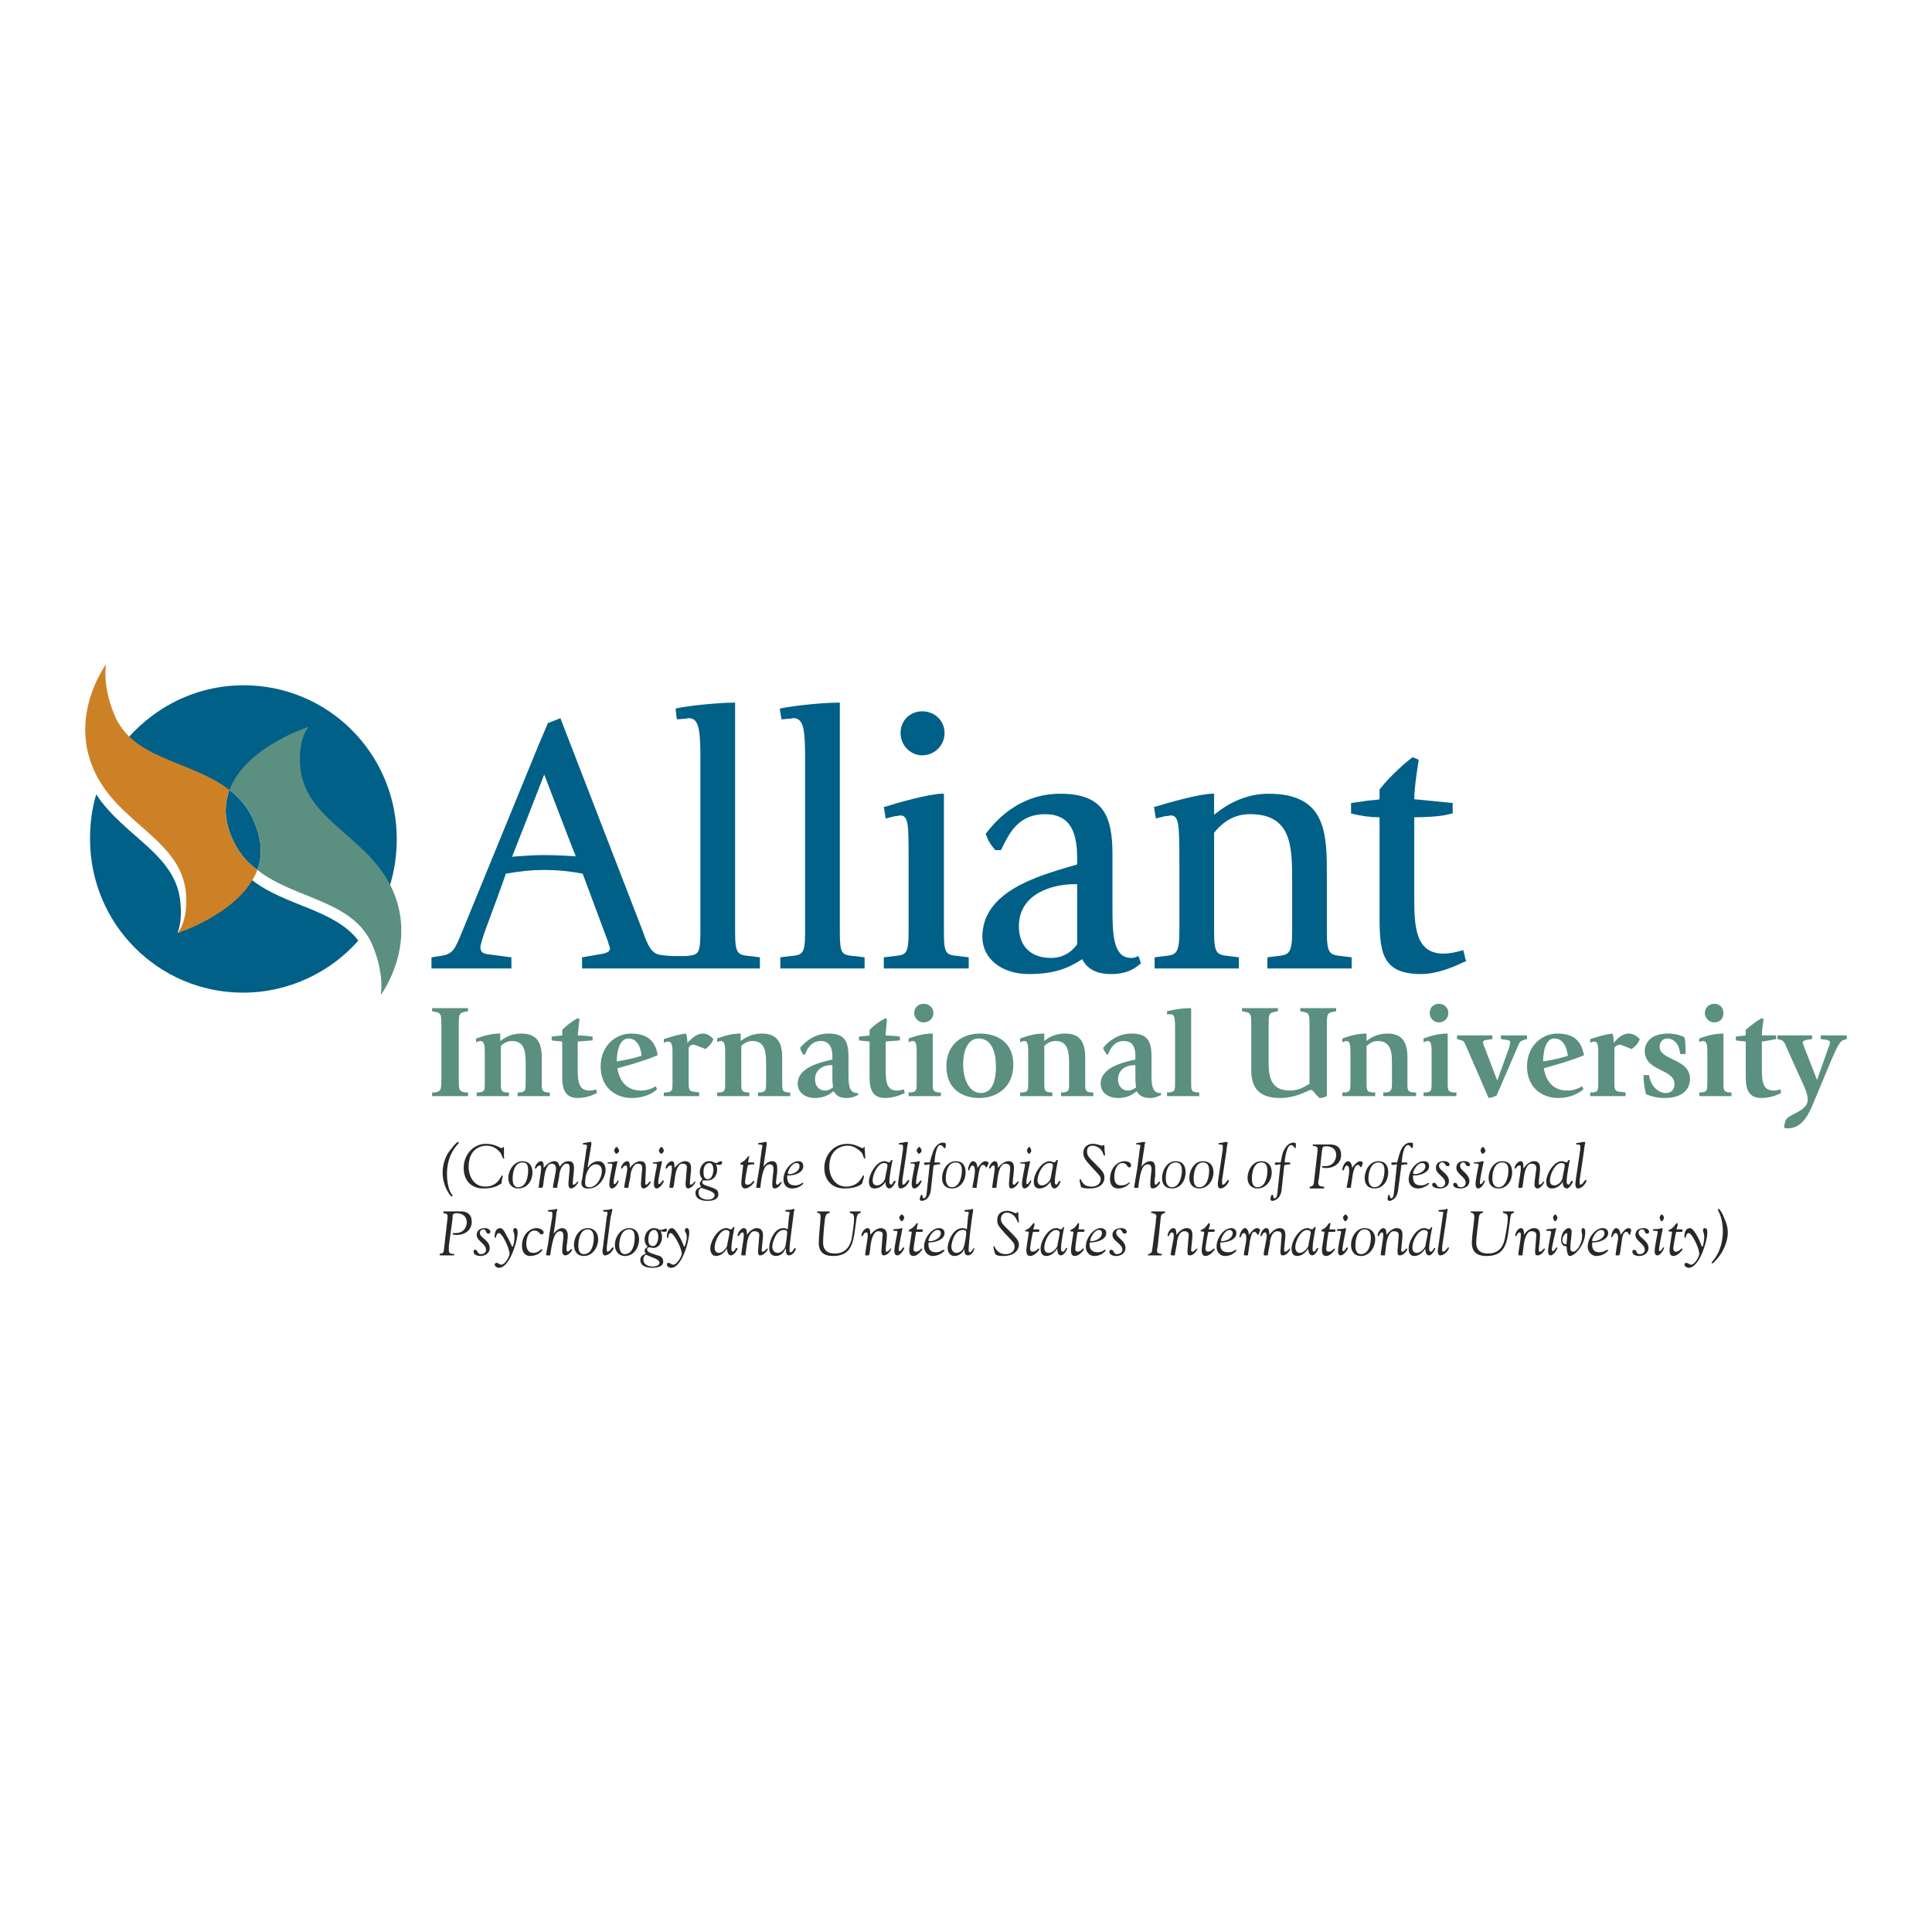 <?xml version="1.0" encoding="utf-8"?>
<!-- Generator: Adobe Illustrator 13.0.0, SVG Export Plug-In . SVG Version: 6.00 Build 14576)  -->
<!DOCTYPE svg PUBLIC "-//W3C//DTD SVG 1.0//EN" "http://www.w3.org/TR/2001/REC-SVG-20010904/DTD/svg10.dtd">
<svg version="1.0" id="Layer_1" xmlns="http://www.w3.org/2000/svg" xmlns:xlink="http://www.w3.org/1999/xlink" x="0px" y="0px"
	 width="192.756px" height="192.756px" viewBox="0 0 192.756 192.756" enable-background="new 0 0 192.756 192.756"
	 xml:space="preserve">
<g>
	<polygon fill-rule="evenodd" clip-rule="evenodd" fill="#FFFFFF" points="0,0 192.756,0 192.756,192.756 0,192.756 0,0 	"/>
	<path fill-rule="evenodd" clip-rule="evenodd" fill="#5B8F80" d="M45.768,107.383c0,1.359,0,1.482,0.618,1.607h0.309v0.371H43.11
		v-0.371h0.309c0.618-0.125,0.618-0.248,0.618-1.607v-4.822c0-1.361,0-1.484-0.618-1.607l-0.309-0.062v-0.309h3.585v0.309
		l-0.309,0.062c-0.618,0.123-0.618,0.246-0.618,1.545V107.383L45.768,107.383z"/>
	<path fill-rule="evenodd" clip-rule="evenodd" fill="#5B8F80" d="M48.364,104.971c0-0.494,0-1.111-0.432-1.111
		c-0.186,0-0.371,0.123-0.433,0.123v-0.371c1.051-0.371,1.731-0.494,2.411-0.494v0.742c0.371-0.248,0.989-0.742,2.102-0.742
		c1.236,0,2.041,0.557,2.041,2.348v2.66c0,0.68,0.062,0.803,0.556,0.865h0.248v0.371h-3.214v-0.371h0.247
		c0.495-0.062,0.556-0.186,0.556-0.865v-1.918c0-1.051,0-2.348-1.36-2.348c-0.557,0-0.928,0.309-1.113,0.494v3.771
		c0,0.68,0.062,0.803,0.495,0.865h0.309v0.371h-3.214v-0.371h0.248c0.494-0.062,0.556-0.186,0.556-0.865V104.971L48.364,104.971z"/>
	<path fill-rule="evenodd" clip-rule="evenodd" fill="#5B8F80" d="M59.555,109.051c-0.247,0.125-0.989,0.496-1.917,0.496
		c-1.545,0-1.545-1.361-1.545-2.289v-3.338c-0.31-0.061-0.804-0.061-1.051-0.123v-0.371c0.247-0.062,0.68-0.062,1.051-0.123v-0.557
		c0.495-0.496,0.927-0.805,1.545-1.176l0.186,0.125c-0.062,0.186-0.124,1.236-0.186,1.607c0.309,0,1.174,0.061,1.484,0.123v0.371
		c-0.495,0.062-0.989,0.062-1.484,0.123v2.473c0,1.361,0,2.412,1.174,2.412c0.31,0,0.495-0.062,0.68-0.123L59.555,109.051
		L59.555,109.051z"/>
	<path fill-rule="evenodd" clip-rule="evenodd" fill="#5B8F80" d="M61.533,105.898c0-0.186,0-2.287,1.175-2.287
		c0.804,0,1.236,0.803,1.298,1.73C63.202,105.59,62.337,105.775,61.533,105.898L61.533,105.898z M65.428,108.371
		c-0.186,0.125-0.742,0.434-1.484,0.434c-1.793,0-2.225-1.484-2.349-2.227c1.422-0.371,2.844-0.803,4.019-1.297
		c-0.124-0.805-0.495-2.164-2.658-2.164c-1.484,0-3.029,1.174-3.029,3.275c0,2.164,1.545,3.154,3.091,3.154
		c1.36,0,2.226-0.557,2.535-0.865L65.428,108.371L65.428,108.371z"/>
	<path fill-rule="evenodd" clip-rule="evenodd" fill="#5B8F80" d="M67.097,105.033c0-0.494,0-1.113-0.433-1.113
		c-0.186,0-0.31,0.062-0.433,0.123v-0.369c0.989-0.311,1.298-0.434,2.226-0.557c0.062,0.246,0.124,0.494,0.124,0.926
		c0.309-0.309,0.865-0.926,1.545-0.926c0.556,0,0.866,0.371,1.051,0.557c-0.185,0.432-0.371,0.68-0.803,0.988
		c-0.186-0.062-0.989-0.432-1.175-0.432s-0.371,0.061-0.495,0.309v3.215c0,0.928,0,1.111,0.556,1.174l0.495,0.062v0.371h-3.524
		v-0.371h0.309c0.495-0.062,0.557-0.186,0.557-0.865V105.033L67.097,105.033z"/>
	<path fill-rule="evenodd" clip-rule="evenodd" fill="#5B8F80" d="M72.352,104.971c0-0.494,0-1.111-0.433-1.111
		c-0.186,0-0.371,0.123-0.371,0.123v-0.371c0.989-0.371,1.669-0.494,2.349-0.494v0.742c0.371-0.248,0.989-0.742,2.102-0.742
		c1.236,0,2.041,0.557,2.041,2.348v2.66c0,0.68,0.062,0.803,0.556,0.865h0.247v0.371h-3.214v-0.371h0.247
		c0.495-0.062,0.556-0.186,0.556-0.865v-1.918c0-1.051,0-2.348-1.36-2.348c-0.557,0-0.927,0.309-1.113,0.494v3.771
		c0,0.68,0.062,0.803,0.556,0.865h0.248v0.371h-3.215v-0.371h0.309c0.433-0.062,0.495-0.186,0.495-0.865V104.971L72.352,104.971z"/>
	<path fill-rule="evenodd" clip-rule="evenodd" fill="#5B8F80" d="M83.047,107.754c0,0.246,0.062,0.557,0.062,0.742
		c-0.124,0.061-0.371,0.309-0.804,0.309c-0.618,0-0.989-0.494-0.989-1.113c0-0.988,0.804-1.422,1.607-1.422c0,0,0.062,0,0.124,0
		V107.754L83.047,107.754z M85.582,109.051h-0.062c-0.866,0-0.866-0.988-0.866-1.916v-1.67c0-1.482-0.309-2.348-1.979-2.348
		c-1.36,0-2.288,0.742-2.843,1.422c0.062,0.309,0.124,0.371,0.309,0.68h0.186c0.124-0.434,0.557-1.359,1.546-1.359
		c0.927,0,1.174,0.74,1.174,1.482v0.371c-1.113,0.248-3.462,0.742-3.462,2.412c0,0.865,0.742,1.422,1.731,1.422
		c0.927,0,1.484-0.371,1.854-0.682c0.248,0.371,0.495,0.682,1.298,0.682c0.618,0,0.989-0.248,1.175-0.311L85.582,109.051
		L85.582,109.051z"/>
	<path fill-rule="evenodd" clip-rule="evenodd" fill="#5B8F80" d="M90.281,109.051c-0.309,0.125-1.051,0.496-1.979,0.496
		c-1.545,0-1.545-1.361-1.545-2.289v-3.338c-0.309-0.061-0.742-0.061-1.051-0.123v-0.371c0.309-0.062,0.742-0.062,1.051-0.123
		v-0.557c0.495-0.496,0.927-0.805,1.607-1.176l0.124,0.125c0,0.186-0.124,1.236-0.124,1.607c0.248,0,1.113,0.061,1.422,0.123v0.371
		c-0.495,0.062-0.989,0.062-1.422,0.123v2.473c0,1.361,0,2.412,1.113,2.412c0.371,0,0.495-0.062,0.68-0.123L90.281,109.051
		L90.281,109.051z"/>
	<path fill-rule="evenodd" clip-rule="evenodd" fill="#5B8F80" d="M90.652,108.99h0.247c0.495-0.062,0.557-0.186,0.557-0.865v-3.154
		c0-0.494,0-1.111-0.371-1.111c-0.248,0-0.371,0.123-0.433,0.123v-0.371c0.989-0.371,1.731-0.494,2.411-0.494v5.008
		c0,0.68,0.062,0.803,0.556,0.865h0.248v0.371h-3.215V108.99L90.652,108.99z M91.208,101.076c0-0.557,0.433-0.928,0.927-0.928
		c0.557,0,0.989,0.371,0.989,0.928s-0.433,0.928-0.989,0.928C91.641,102.004,91.208,101.57,91.208,101.076L91.208,101.076z"/>
	<path fill-rule="evenodd" clip-rule="evenodd" fill="#5B8F80" d="M96.092,106.146c0-1.113,0.371-2.535,1.545-2.535
		c1.36,0,1.731,1.484,1.731,2.844c0,1.051-0.248,2.596-1.484,2.596C96.586,109.051,96.092,107.506,96.092,106.146L96.092,106.146z
		 M97.7,109.547c1.669,0,3.4-0.99,3.4-3.34c0-2.164-1.545-3.09-3.338-3.09c-1.669,0-3.339,0.988-3.339,3.275
		C94.423,108.619,95.968,109.547,97.7,109.547L97.7,109.547z"/>
	<path fill-rule="evenodd" clip-rule="evenodd" fill="#5B8F80" d="M102.584,104.971c0-0.494,0-1.111-0.371-1.111
		c-0.247,0-0.371,0.123-0.433,0.123v-0.371c0.988-0.371,1.669-0.494,2.41-0.494v0.742c0.31-0.248,0.928-0.742,2.103-0.742
		s1.979,0.557,1.979,2.348v2.66c0,0.68,0.062,0.803,0.557,0.865h0.247v0.371h-3.215v-0.371h0.247
		c0.494-0.062,0.557-0.186,0.557-0.865v-1.918c0-1.051,0-2.348-1.36-2.348c-0.557,0-0.927,0.309-1.113,0.494v3.771
		c0,0.68,0.062,0.803,0.557,0.865h0.248v0.371h-3.215v-0.371h0.309c0.433-0.062,0.495-0.186,0.495-0.865V104.971L102.584,104.971z"
		/>
	<path fill-rule="evenodd" clip-rule="evenodd" fill="#5B8F80" d="M113.279,107.754c0,0.246,0.062,0.557,0.062,0.742
		c-0.124,0.061-0.371,0.309-0.804,0.309c-0.618,0-0.989-0.494-0.989-1.113c0-0.988,0.804-1.422,1.607-1.422c0.062,0,0.062,0,0.124,0
		V107.754L113.279,107.754z M115.813,109.051h-0.062c-0.865,0-0.865-0.988-0.865-1.916v-1.67c0-1.482-0.31-2.348-1.979-2.348
		c-1.36,0-2.287,0.742-2.844,1.422c0.062,0.309,0.186,0.371,0.37,0.68h0.124c0.124-0.434,0.557-1.359,1.546-1.359
		s1.175,0.74,1.175,1.482v0.371c-1.113,0.248-3.463,0.742-3.463,2.412c0,0.865,0.742,1.422,1.731,1.422s1.483-0.371,1.854-0.682
		c0.247,0.371,0.495,0.682,1.36,0.682c0.557,0,0.928-0.248,1.113-0.311L115.813,109.051L115.813,109.051z"/>
	<path fill-rule="evenodd" clip-rule="evenodd" fill="#5B8F80" d="M116.432,108.99h0.247c0.495-0.062,0.557-0.186,0.557-0.865
		v-5.256c0-1.174,0-1.67-0.433-1.67c-0.186,0-0.309,0-0.371,0v-0.309c1.113-0.246,1.67-0.309,2.411-0.309v7.543
		c0,0.68,0.062,0.803,0.557,0.865h0.247v0.371h-3.215V108.99L116.432,108.99z"/>
	<path fill-rule="evenodd" clip-rule="evenodd" fill="#5B8F80" d="M131.27,109.176c-0.124-0.186-0.31-0.434-0.494-0.434
		c-0.248,0-1.36,0.805-3.092,0.805c-2.411,0-2.844-1.422-2.844-2.783v-4.266c0-1.299,0-1.422-0.618-1.545l-0.309-0.062v-0.309h3.585
		v0.309l-0.309,0.062c-0.618,0.123-0.618,0.246-0.618,1.545v3.586c0,1.855,0.556,2.721,2.164,2.721c0.927,0,1.606-0.494,1.916-0.68
		v-5.627c0-1.299,0-1.422-0.618-1.545l-0.31-0.062v-0.309h3.586v0.309l-0.31,0.062c-0.618,0.123-0.618,0.246-0.618,1.545v6.863
		c-0.247,0.123-0.494,0.186-0.741,0.186L131.27,109.176L131.27,109.176z"/>
	<path fill-rule="evenodd" clip-rule="evenodd" fill="#5B8F80" d="M134.731,104.971c0-0.494,0-1.111-0.371-1.111
		c-0.186,0-0.37,0.123-0.433,0.123v-0.371c0.989-0.371,1.731-0.494,2.411-0.494v0.742c0.31-0.248,0.989-0.742,2.103-0.742
		c1.174,0,1.978,0.557,1.978,2.348v2.66c0,0.68,0.062,0.803,0.557,0.865h0.31v0.371h-3.277v-0.371h0.31
		c0.433-0.062,0.557-0.186,0.557-0.865v-1.918c0-1.051,0-2.348-1.422-2.348c-0.557,0-0.866,0.309-1.113,0.494v3.771
		c0,0.68,0.062,0.803,0.557,0.865h0.309v0.371h-3.276v-0.371h0.31c0.433-0.062,0.494-0.186,0.494-0.865V104.971L134.731,104.971z"/>
	<path fill-rule="evenodd" clip-rule="evenodd" fill="#5B8F80" d="M142.027,108.99h0.309c0.433-0.062,0.494-0.186,0.494-0.865
		v-3.154c0-0.494,0-1.111-0.371-1.111c-0.185,0-0.37,0.123-0.432,0.123v-0.371c0.988-0.371,1.73-0.494,2.411-0.494v5.008
		c0,0.68,0.062,0.803,0.556,0.865h0.31v0.371h-3.276V108.99L142.027,108.99z M142.646,101.076c0-0.557,0.37-0.928,0.927-0.928
		c0.495,0,0.928,0.371,0.928,0.928s-0.433,0.928-0.928,0.928C143.016,102.004,142.646,101.57,142.646,101.076L142.646,101.076z"/>
	<path fill-rule="evenodd" clip-rule="evenodd" fill="#5B8F80" d="M146.292,104.414c-0.247-0.617-0.309-0.555-0.68-0.68
		l-0.247-0.061v-0.371h3.524v0.371l-0.495,0.061c-0.247,0.062-0.433,0.062-0.433,0.248c0,0.123,0.062,0.309,0.123,0.432l1.299,3.4
		l1.175-3.275c0.062-0.248,0.123-0.496,0.123-0.557c0-0.186-0.186-0.186-0.433-0.248l-0.494-0.061v-0.371h2.597v0.371l-0.247,0.061
		c-0.31,0.125-0.434,0.062-0.681,0.68l-2.102,4.885c-0.248,0.123-0.433,0.186-0.804,0.248L146.292,104.414L146.292,104.414z"/>
	<path fill-rule="evenodd" clip-rule="evenodd" fill="#5B8F80" d="M153.959,105.898c0-0.186,0-2.287,1.112-2.287
		c0.866,0,1.236,0.803,1.36,1.73C155.628,105.59,154.763,105.775,153.959,105.898L153.959,105.898z M157.854,108.371
		c-0.186,0.125-0.742,0.434-1.483,0.434c-1.793,0-2.226-1.484-2.35-2.227c1.36-0.371,2.844-0.803,4.019-1.297
		c-0.186-0.805-0.495-2.164-2.658-2.164c-1.484,0-3.029,1.174-3.029,3.275c0,2.164,1.545,3.154,3.091,3.154
		c1.36,0,2.164-0.557,2.535-0.865L157.854,108.371L157.854,108.371z"/>
	<path fill-rule="evenodd" clip-rule="evenodd" fill="#5B8F80" d="M159.461,105.033c0-0.494,0-1.113-0.371-1.113
		c-0.186,0-0.371,0.062-0.433,0.123v-0.369c0.989-0.311,1.298-0.434,2.226-0.557c0.062,0.246,0.124,0.494,0.124,0.926
		c0.247-0.309,0.804-0.926,1.483-0.926c0.557,0,0.928,0.371,1.113,0.557c-0.186,0.432-0.371,0.68-0.804,0.988
		c-0.248-0.062-0.989-0.432-1.175-0.432s-0.371,0.061-0.557,0.309v3.215c0,0.928,0,1.111,0.557,1.174l0.557,0.062v0.371h-3.524
		v-0.371h0.31c0.433-0.062,0.494-0.186,0.494-0.865V105.033L159.461,105.033z"/>
	<path fill-rule="evenodd" clip-rule="evenodd" fill="#5B8F80" d="M167.621,105.156c0-0.494-0.309-1.545-1.298-1.545
		c-0.433,0-0.742,0.371-0.742,0.803c0,1.422,3.029,1.176,3.029,3.215c0,1.053-0.741,1.918-2.534,1.918
		c-0.804,0-1.36-0.186-1.854-0.371c-0.124-0.557-0.247-1.113-0.247-1.918h0.556c0.062,0.742,0.681,1.793,1.669,1.793
		c0.557,0,0.866-0.369,0.866-0.865c0-1.607-2.968-1.236-2.968-3.338c0-0.123,0-1.73,2.35-1.73c0.68,0,1.298,0.186,1.607,0.371
		c0.123,0.494,0.123,1.111,0.123,1.668H167.621L167.621,105.156z"/>
	<path fill-rule="evenodd" clip-rule="evenodd" fill="#5B8F80" d="M169.538,108.99h0.247c0.495-0.062,0.557-0.186,0.557-0.865
		v-3.154c0-0.494,0-1.111-0.433-1.111c-0.186,0-0.371,0.123-0.371,0.123v-0.371c0.989-0.371,1.731-0.494,2.411-0.494v5.008
		c0,0.68,0.062,0.803,0.557,0.865h0.247v0.371h-3.215V108.99L169.538,108.99z M170.095,101.076c0-0.557,0.433-0.928,0.927-0.928
		c0.557,0,0.928,0.371,0.928,0.928s-0.371,0.928-0.928,0.928C170.527,102.004,170.095,101.57,170.095,101.076L170.095,101.076z"/>
	<path fill-rule="evenodd" clip-rule="evenodd" fill="#5B8F80" d="M177.699,109.051c-0.248,0.125-0.989,0.496-1.979,0.496
		c-1.546,0-1.546-1.361-1.546-2.289v-3.338c-0.31-0.061-0.742-0.061-0.989-0.123v-0.371c0.247-0.062,0.68-0.062,0.989-0.123v-0.557
		c0.557-0.496,0.989-0.805,1.607-1.176l0.186,0.125c-0.062,0.186-0.186,1.236-0.186,1.607h1.422v0.371
		c-0.433,0.061-0.928,0.186-1.422,0.246v2.473c0,1.361,0,2.412,1.175,2.412c0.309,0,0.494-0.062,0.68-0.123L177.699,109.051
		L177.699,109.051z"/>
	<path fill-rule="evenodd" clip-rule="evenodd" fill="#5B8F80" d="M180.976,109.918c-0.557,1.359-1.175,2.658-2.658,2.658
		c-0.124,0-0.248-0.062-0.31-0.062c0-0.248,0.062-0.494,0.124-0.68c0.186-0.68,2.226-0.928,2.226-2.102
		c0-0.496-0.186-0.867-0.31-1.236l-1.793-3.957c-0.186-0.496-0.309-0.742-0.68-0.805c-0.124-0.061-0.247-0.061-0.247-0.061v-0.371
		h3.462v0.371l-0.494,0.061c-0.248,0.062-0.434,0.125-0.434,0.248s0.062,0.309,0.124,0.432l1.298,3.34l1.175-3.34
		c0.062-0.123,0.124-0.309,0.124-0.432s-0.186-0.186-0.371-0.248l-0.557-0.061v-0.371h2.597v0.371l-0.247,0.061
		c-0.433,0.125-0.618,0.496-1.298,2.041L180.976,109.918L180.976,109.918z"/>
	<path fill-rule="evenodd" clip-rule="evenodd" fill="#006087" d="M74.887,95.389h-0.062c-1.237-0.124-1.484-0.186-1.484-2.473
		V70.103h-0.124c-1.546,0-4.513,0.309-5.688,0.556l-0.124,0.062l0.124,1.051l0.742-0.062c-0.062,0,0.124,0,0.124,0l0.309-0.062
		c1.113,0,1.175,1.36,1.175,4.389v16.877c0,2.288-0.186,2.35-1.422,2.473c0,0-0.371,0-1.113,0c-0.804,0-1.484-0.124-1.484-0.124
		c-0.865-0.124-1.236-0.927-1.73-2.35l-8.223-21.267l-0.124,0.062l-1.113,0.433l-0.927,2.164L46.201,92.73
		c-0.865,2.103-0.989,2.473-2.349,2.659l-0.804,0.124v1.113h7.975v-1.113l-2.349-0.309c-0.433-0.062-0.742-0.185-0.742-0.68
		c0-0.247,0.247-1.113,0.742-2.411c0,0,1.607-4.328,1.793-4.946c1.422-0.247,2.596-0.371,3.709-0.371
		c1.422,0,2.72,0.124,3.957,0.371c0.062,0.186,2.535,6.801,2.535,6.801l0.062,0.248c0.062,0.185,0.124,0.309,0.124,0.433
		c0,0.186-0.124,0.433-0.989,0.556l-1.793,0.309v1.113h17.743v-1.113L74.887,95.389L74.887,95.389z M54.176,85.312
		c-0.866,0-1.731,0.062-2.535,0.124c0,0-0.31,0-0.557,0.062c0.186-0.433,2.968-7.604,3.215-8.223
		c0.247,0.619,2.967,7.79,3.153,8.161C56.463,85.373,55.474,85.312,54.176,85.312L54.176,85.312z"/>
	<path fill-rule="evenodd" clip-rule="evenodd" fill="#006087" d="M85.211,95.389c-1.237-0.124-1.422-0.186-1.422-2.473V70.103
		h-0.186c-1.546,0-4.451,0.309-5.626,0.556l-0.186,0.062l0.186,1.051l0.68-0.062h0.124l0.371-0.062c1.112,0,1.174,1.36,1.174,4.389
		v16.877c0,2.288-0.247,2.35-1.422,2.473h-0.062l-0.989,0.124v1.113h8.408v-1.113l-0.989-0.124H85.211L85.211,95.389z"/>
	<path fill-rule="evenodd" clip-rule="evenodd" fill="#006087" d="M94.175,92.916V79.191H93.99c-1.298,0-4.513,0.927-5.688,1.298
		h-0.124l0.186,1.175c0,0,0.927-0.248,0.989-0.248h0.124l0.309-0.062c0.866,0,0.866,0.865,0.866,4.451v7.109
		c0,2.288-0.248,2.35-1.422,2.473l-1.051,0.124v1.113h8.47v-1.113l-0.989-0.124C94.361,95.265,94.175,95.203,94.175,92.916
		L94.175,92.916z"/>
	<path fill-rule="evenodd" clip-rule="evenodd" fill="#006087" d="M92.012,75.358c1.236,0,2.226-0.989,2.226-2.226
		s-0.99-2.164-2.226-2.164s-2.164,0.928-2.164,2.164S90.837,75.358,92.012,75.358L92.012,75.358z"/>
	<path fill-rule="evenodd" clip-rule="evenodd" fill="#006087" d="M113.402,95.451c-0.123,0.062-0.247,0.124-0.557,0.124
		c-1.854,0-1.854-2.597-1.854-5.131V85.25c0-3.771-0.865-6.059-5.192-6.059c-3.71,0-6.06,2.164-7.419,3.957l-0.062,0.062
		l0.062,0.062c0.247,0.742,0.556,1.113,0.927,1.545h0.062h0.494l0.186-0.371c0.68-1.36,1.607-3.215,4.204-3.215
		c2.226,0,3.215,1.36,3.215,4.328c0,0,0,0.495,0,0.68c-0.124,0.062-0.618,0.186-0.618,0.186c-3.339,0.989-8.841,2.535-8.841,7.048
		c0,2.164,1.917,3.709,4.637,3.709s4.08-0.68,5.316-1.484c0.371,0.68,1.052,1.484,2.906,1.484c1.546,0,2.349-0.557,2.781-0.927
		l0.187-0.124l-0.248-0.742L113.402,95.451L113.402,95.451z M104.871,95.574c-2.04,0-3.215-1.175-3.215-3.153
		c0-3.339,3.462-4.204,5.502-4.204c0,0,0.186,0,0.31,0c0,0.309,0,5.873,0,5.997C107.158,94.647,106.354,95.574,104.871,95.574
		L104.871,95.574z"/>
	<path fill-rule="evenodd" clip-rule="evenodd" fill="#006087" d="M132.382,92.916v-5.44c0-4.266,0-8.285-5.811-8.285
		c-2.535,0-4.39,1.237-5.44,2.102c0-0.495,0-2.102,0-2.102h-0.186c-1.236,0-4.514,0.927-5.688,1.298h-0.124l0.186,1.175
		c0,0,0.928-0.248,0.989-0.248h0.123l0.371-0.062c0.804,0,0.866,0.865,0.866,4.451v7.109c0,2.288-0.371,2.35-1.484,2.473
		l-0.989,0.124v1.113h8.408v-1.113l-0.989-0.124c-1.236-0.124-1.483-0.247-1.483-2.473c0,0,0-9.706,0-9.83
		c0.989-1.236,2.163-1.855,3.585-1.855c4.204,0,4.204,3.277,4.204,6.801v4.884c0,2.288-0.371,2.35-1.483,2.473l-0.989,0.124v1.113
		h8.408v-1.113l-0.989-0.124C132.63,95.265,132.382,95.142,132.382,92.916L132.382,92.916z"/>
	<path fill-rule="evenodd" clip-rule="evenodd" fill="#006087" d="M146.23,95.76l-0.247-0.989l-0.123,0.062
		c-0.681,0.186-1.237,0.309-1.855,0.309c-2.905,0-2.905-2.968-2.905-5.874c0,0,0-7.418,0-7.728c0.989,0,2.782-0.062,3.709-0.371
		h0.124v-1.051l-1.854-0.185c0,0-1.731-0.186-1.979-0.186c0-1.298,0.433-3.833,0.433-3.833v-0.124l-0.618-0.247l-0.062,0.062
		c-0.557,0.433-2.04,1.669-3.215,3.153v0.062c0,0,0,0.742,0,0.927c-0.248,0.062-1.113,0.124-1.113,0.124l-1.731,0.247v0.124v0.928
		h0.062c0.928,0.247,1.916,0.371,2.782,0.371c0,0.31,0,9.397,0,9.397c0,3.771,0,6.244,4.142,6.244c1.67,0,3.462-0.804,4.204-1.175
		l0.309-0.124L146.23,95.76L146.23,95.76z"/>
	<path fill-rule="evenodd" clip-rule="evenodd" fill="#006087" d="M22.46,79.809c1.608-4.327,7.79-6.306,7.79-6.306
		s-0.989,0.989-0.804,3.833c0.371,5.378,6.553,6.924,9.088,12.056c0.68-1.731,1.051-3.648,1.051-5.688
		c0-8.47-6.8-15.333-15.27-15.333c-4.946,0-9.273,2.35-12.117,5.936C14.794,76.904,19.37,77.336,22.46,79.809L22.46,79.809z"/>
	<path fill-rule="evenodd" clip-rule="evenodd" fill="#006087" d="M25.119,87.784c-0.062,0.062-7.419,5.317-7.419,5.317
		c0.248-0.618,0.433-1.545,0.309-2.906c-0.309-4.946-5.626-6.677-8.408-10.942c-0.433,1.422-0.618,2.905-0.618,4.451
		c0,8.47,6.801,15.333,15.27,15.333c4.575,0,8.717-2.041,11.499-5.194C33.342,90.69,28.396,90.381,25.119,87.784L25.119,87.784z"/>
	<path fill-rule="evenodd" clip-rule="evenodd" fill="#006087" d="M25.428,82.158c-0.557-1.483-1.484-2.535-2.535-3.338
		c-0.495,1.298-0.557,2.844,0.186,4.637c0.618,1.484,1.484,2.535,2.596,3.339C26.17,85.497,26.17,83.951,25.428,82.158
		L25.428,82.158z"/>
	<path fill-rule="evenodd" clip-rule="evenodd" fill="#CD8127" d="M23.079,83.457c-0.742-1.792-0.68-3.338-0.186-4.637
		c-3.771-2.967-9.645-2.967-11.499-7.542c-1.236-3.03-0.804-5.008-0.804-5.008s-3.648,4.884-1.298,10.386
		c2.349,5.564,8.902,7.048,9.273,12.612c0.186,2.782-0.866,3.833-0.866,3.833s6.368-2.04,7.975-6.306
		C24.563,85.992,23.697,84.94,23.079,83.457L23.079,83.457z"/>
	<path fill-rule="evenodd" clip-rule="evenodd" fill="#5B8F80" d="M39.215,88.897c-2.35-5.502-8.902-6.986-9.273-12.55
		c-0.186-2.782,0.865-3.833,0.865-3.833s-6.306,1.979-7.913,6.306c1.051,0.804,1.978,1.855,2.535,3.338
		c0.742,1.793,0.742,3.339,0.247,4.637c3.771,2.967,9.583,2.967,11.5,7.542c1.236,2.967,0.804,4.945,0.804,4.945
		S41.626,94.461,39.215,88.897L39.215,88.897z"/>
	<path fill-rule="evenodd" clip-rule="evenodd" fill="#262829" d="M44.161,116.965c0,0.619,0.124,1.113,0.371,1.67
		c0.124,0.186,0.371,0.742,0.557,0.742l0.062-0.062c0-0.062-0.186-0.309-0.248-0.434c-0.309-0.74-0.309-1.607-0.309-1.73
		c0-0.742,0.124-1.979,1.113-3.029c0.062-0.062,0.062-0.123,0.062-0.123c0-0.062-0.062-0.062-0.062-0.062
		c-0.185,0-0.804,0.805-1.051,1.174C44.346,115.666,44.161,116.348,44.161,116.965L44.161,116.965L44.161,116.965z"/>
	<path fill-rule="evenodd" clip-rule="evenodd" fill="#262829" d="M50.281,114.555c0-0.062,0-0.125-0.062-0.125
		s-0.062,0.125-0.186,0.125s-0.618-0.434-1.545-0.434c-1.298,0-2.226,1.113-2.226,2.41c0,1.176,0.68,2.041,1.978,2.041
		c1.051,0,1.484-0.309,1.669-0.432c0.062,0,0.124-0.062,0.124-0.062c0-0.309,0.124-0.557,0.124-0.742c0,0,0-0.062-0.062-0.062
		c-0.124,0-0.371,1.113-1.669,1.113c-1.175,0-1.669-1.051-1.669-1.979c0-1.854,1.298-2.102,1.731-2.102
		c0.557,0,0.989,0.186,1.36,0.619c0.247,0.184,0.247,0.68,0.433,0.68c0.062,0,0-0.125,0-0.186V114.555L50.281,114.555z"/>
	<path fill-rule="evenodd" clip-rule="evenodd" fill="#262829" d="M51.703,118.572c0.927,0,1.422-0.803,1.422-1.607
		c0-0.68-0.371-1.113-0.989-1.113c-0.865,0-1.422,0.928-1.422,1.67C50.714,118.141,51.085,118.572,51.703,118.572L51.703,118.572
		L51.703,118.572z M51.146,117.584c0-0.619,0.186-1.607,0.989-1.607c0.495,0,0.557,0.371,0.557,0.803c0,0.619-0.186,1.67-0.989,1.67
		C51.208,118.449,51.146,117.953,51.146,117.584L51.146,117.584L51.146,117.584z"/>
	<path fill-rule="evenodd" clip-rule="evenodd" fill="#262829" d="M57.267,116.531c0-0.432-0.124-0.68-0.556-0.68
		c-0.371,0-0.68,0.248-0.866,0.557c-0.124-0.371-0.186-0.557-0.557-0.557c-0.371,0-0.804,0.371-1.051,0.68l0,0
		c0-0.123,0.062-0.68-0.248-0.68c-0.309,0-0.618,0.434-0.618,0.68c0,0.062,0,0.062,0.062,0.062c0.124,0,0.124-0.309,0.433-0.309
		c0.124-0.062,0.124,0.123,0.124,0.371c0,0.186-0.247,1.607-0.247,1.793c0,0.061,0,0.061,0.124,0.061h0.186
		c0.062,0,0.062-0.061,0.124-0.186l0.124-0.926c0.062-0.434,0.247-1.299,0.742-1.299c0.371,0,0.433,0.309,0.433,0.557
		c0,0.186-0.309,1.607-0.309,1.793c0,0.061,0.062,0.061,0.124,0.061h0.248c0.062,0,0.062-0.061,0.062-0.186l0.185-0.926
		c0-0.434,0.248-1.299,0.742-1.299c0.309,0,0.309,0.248,0.309,0.494c0,0.062-0.124,1.299-0.124,1.547
		c0,0.309,0.124,0.432,0.247,0.432c0.371,0,0.742-0.557,0.742-0.68c0,0,0,0-0.062,0c-0.062-0.062-0.186,0.309-0.433,0.309
		c-0.062,0-0.062-0.061-0.062-0.186C57.144,117.707,57.267,116.965,57.267,116.531L57.267,116.531L57.267,116.531z"/>
	<path fill-rule="evenodd" clip-rule="evenodd" fill="#262829" d="M59.431,116.162c0.433,0,0.618,0.309,0.618,0.68
		c0,0.617-0.495,1.607-1.237,1.607c-0.371,0-0.433-0.186-0.433-0.434C58.38,116.842,58.937,116.162,59.431,116.162L59.431,116.162
		L59.431,116.162z M58.071,117.707c-0.062,0.123-0.062,0.246-0.062,0.371c0,0.371,0.371,0.557,0.742,0.494
		c1.051,0,1.669-1.174,1.669-1.855c0-0.494-0.248-0.865-0.742-0.865c-0.371,0-0.804,0.248-0.989,0.619l-0.062-0.062l0.371-2.225
		c0-0.062,0-0.186,0-0.186c0-0.062,0-0.062-0.062-0.062c0,0-0.062,0-0.124,0c-0.433,0.123-0.68,0.062-0.68,0.186
		s0.433,0,0.433,0.186c0,0.062,0,0.123-0.062,0.371L58.071,117.707L58.071,117.707z"/>
	<path fill-rule="evenodd" clip-rule="evenodd" fill="#262829" d="M61.224,117.953c0-0.369,0.371-2.039,0.371-2.039
		c0-0.062,0-0.062-0.062-0.062c-0.062,0-0.124,0-0.247,0.062c-0.371,0.062-0.68,0-0.68,0.123c0,0.125,0.495-0.061,0.495,0.186
		c0,0.125-0.309,1.361-0.309,1.918c0,0.184,0.062,0.432,0.248,0.432c0.371,0,0.68-0.619,0.68-0.742c0-0.061,0-0.061-0.062-0.061
		s-0.186,0.371-0.371,0.371C61.224,118.141,61.224,118.078,61.224,117.953L61.224,117.953L61.224,117.953z M61.78,114.801
		c0-0.061-0.186-0.371-0.248-0.371c-0.124,0-0.247,0.248-0.247,0.371c0,0.062,0.124,0.309,0.186,0.309
		C61.595,115.109,61.78,114.926,61.78,114.801L61.78,114.801L61.78,114.801z"/>
	<path fill-rule="evenodd" clip-rule="evenodd" fill="#262829" d="M64.438,116.531c0-0.432-0.124-0.68-0.556-0.68
		c-0.433,0-0.804,0.371-1.051,0.68l0,0c0-0.123,0.062-0.68-0.247-0.68s-0.618,0.434-0.618,0.68c0,0.062,0,0.062,0.062,0.062
		c0.124,0,0.124-0.309,0.433-0.309c0.062-0.062,0.124,0.123,0.124,0.371c0,0.186-0.309,1.607-0.309,1.793
		c0,0.061,0.062,0.061,0.124,0.061h0.247c0.062,0,0.062-0.061,0.062-0.186l0.186-0.926c0-0.434,0.248-1.299,0.742-1.299
		c0.495,0,0.433,0.432,0.433,0.494s-0.124,1.299-0.124,1.547c0,0.309,0.124,0.432,0.248,0.432c0.371,0,0.742-0.557,0.742-0.68
		c0,0,0,0-0.062,0c-0.062-0.062-0.248,0.309-0.433,0.309c-0.062,0-0.062-0.061-0.062-0.186
		C64.377,117.707,64.438,116.965,64.438,116.531L64.438,116.531L64.438,116.531z"/>
	<path fill-rule="evenodd" clip-rule="evenodd" fill="#262829" d="M65.675,117.953c0-0.369,0.371-2.039,0.371-2.039
		c0-0.062,0-0.062-0.062-0.062c-0.062,0-0.124,0-0.248,0.062c-0.371,0.062-0.618,0-0.618,0.123c0,0.125,0.433-0.061,0.433,0.186
		c0,0.125-0.31,1.361-0.31,1.918c0,0.184,0.062,0.432,0.248,0.432c0.371,0,0.742-0.619,0.742-0.742c0-0.061-0.062-0.061-0.062-0.061
		c-0.124,0-0.248,0.371-0.433,0.371C65.675,118.141,65.675,118.078,65.675,117.953L65.675,117.953L65.675,117.953z M66.231,114.801
		c0-0.061-0.124-0.371-0.247-0.371c-0.062,0-0.248,0.248-0.248,0.371c0,0.062,0.124,0.309,0.248,0.309
		C66.046,115.109,66.231,114.926,66.231,114.801L66.231,114.801L66.231,114.801z"/>
	<path fill-rule="evenodd" clip-rule="evenodd" fill="#262829" d="M68.952,116.531c0-0.432-0.186-0.68-0.618-0.68
		c-0.371,0-0.804,0.371-1.051,0.68l0,0c0-0.123,0.062-0.68-0.248-0.68s-0.618,0.434-0.618,0.68c0,0.062,0,0.062,0.062,0.062
		c0.124,0,0.124-0.309,0.433-0.309c0.124-0.062,0.124,0.123,0.124,0.371c0,0.186-0.247,1.607-0.247,1.793
		c0,0.061,0,0.061,0.124,0.061h0.186c0.062,0,0.062-0.061,0.124-0.186l0.124-0.926c0.062-0.434,0.248-1.299,0.742-1.299
		c0.556,0,0.433,0.432,0.433,0.494s-0.124,1.299-0.124,1.547c0,0.309,0.124,0.432,0.247,0.432c0.371,0,0.742-0.557,0.742-0.68
		c0,0,0,0-0.062,0c-0.062-0.062-0.186,0.309-0.433,0.309c-0.062,0-0.062-0.061-0.062-0.186
		C68.828,117.707,68.952,116.965,68.952,116.531L68.952,116.531L68.952,116.531z"/>
	<path fill-rule="evenodd" clip-rule="evenodd" fill="#262829" d="M70.621,117.645c-0.371,0-0.433-0.371-0.433-0.68
		c0-0.928,0.495-0.928,0.619-0.928c0.247,0,0.371,0.371,0.371,0.619C71.177,117.027,71.054,117.645,70.621,117.645L70.621,117.645
		L70.621,117.645z M70.683,115.852c-0.433,0-0.865,0.496-0.865,1.113c0,0.434,0.247,0.619,0.247,0.68
		c0,0.062-0.247,0.248-0.247,0.434s0.124,0.246,0.124,0.309s-0.556,0.123-0.556,0.619c0,0.617,0.618,0.803,1.174,0.803
		c0.433,0,1.113-0.062,1.113-0.68c0-0.371-0.247-0.494-0.556-0.619c-0.742-0.246-1.051-0.309-1.051-0.557
		c0-0.184,0.124-0.184,0.186-0.184c0.124,0,0.248,0,0.371,0c0.556,0,0.927-0.496,0.927-1.053c0-0.432-0.124-0.494-0.124-0.555l0,0
		c0.062,0,0.185,0.061,0.371,0.061c0.062,0,0.247-0.061,0.247-0.186c0-0.061,0-0.186-0.124-0.186c-0.062,0-0.124,0.062-0.186,0.062
		c-0.124,0.062-0.186,0.123-0.309,0.123c-0.186-0.061-0.248-0.061-0.309-0.123C71.054,115.852,70.93,115.852,70.683,115.852
		L70.683,115.852L70.683,115.852z M70.621,119.686c-0.433,0-0.928-0.186-0.928-0.68c0-0.248,0.062-0.434,0.31-0.496
		c0.185,0.125,1.298,0.311,1.298,0.742C71.301,119.377,71.177,119.686,70.621,119.686L70.621,119.686L70.621,119.686z"/>
	<path fill-rule="evenodd" clip-rule="evenodd" fill="#262829" d="M74.64,115.977l0.062-0.434c0,0,0.062-0.062,0.062-0.123
		c0-0.062-0.062-0.062-0.062-0.062c-0.124,0-0.247,0.371-0.618,0.557c-0.186,0.123-0.247,0.186-0.247,0.186
		c0,0.186,0.309,0,0.309,0.186c0,0.062-0.186,1.422-0.186,1.73c0,0.248,0.062,0.557,0.371,0.557c0.433,0,0.927-0.557,0.927-0.68
		c0,0,0-0.062-0.062-0.062c-0.124,0-0.247,0.371-0.618,0.371c-0.247,0-0.247-0.186-0.247-0.309s0.247-1.67,0.309-1.67l0.433-0.061
		c0.124,0,0.186,0.061,0.186-0.062s-0.062-0.123-0.186-0.123H74.64L74.64,115.977z"/>
	<path fill-rule="evenodd" clip-rule="evenodd" fill="#262829" d="M75.752,116.594c-0.124,0.742-0.309,1.793-0.309,1.855
		c0,0.061,0.062,0.061,0.124,0.061h0.247c0.062,0,0.062-0.061,0.062-0.186c0.186-1.668,0.495-2.162,0.927-2.162
		c0.309,0,0.371,0.246,0.371,0.494c0,0.186-0.124,0.988-0.124,1.484c0,0.184,0,0.432,0.247,0.432c0.371,0,0.68-0.494,0.68-0.619
		v-0.061c-0.124,0-0.248,0.309-0.433,0.309c-0.124,0-0.124-0.186-0.124-0.248c0-0.184,0.062-0.369,0.062-0.617
		c0.062-0.248,0.062-0.494,0.062-0.742c0-0.371-0.062-0.742-0.495-0.742c-0.371,0-0.68,0.248-0.866,0.557v-0.061
		c0-0.186,0.309-2.041,0.309-2.164c0-0.062,0-0.186,0-0.186c0-0.062,0-0.062-0.062-0.062c-0.062,0-0.062,0-0.124,0
		c-0.433,0.123-0.68,0.062-0.68,0.186s0.433,0,0.433,0.186c0,0.062,0,0.123-0.062,0.371L75.752,116.594L75.752,116.594z"/>
	<path fill-rule="evenodd" clip-rule="evenodd" fill="#262829" d="M78.164,117.645c0,0.557,0.309,0.928,0.865,0.928
		c0.68,0,1.113-0.432,1.113-0.494s0-0.062-0.062-0.062c-0.124,0-0.247,0.248-0.742,0.248c-0.495,0-0.803-0.186-0.803-0.865
		c0-0.186,0.062-0.125,0.185-0.125c0.495,0,1.422-0.246,1.422-0.926c0-0.434-0.309-0.496-0.495-0.496
		c-0.68,0-1.483,0.865-1.483,1.855V117.645L78.164,117.645z M79.462,116.037c0.247,0,0.309,0.125,0.309,0.311
		c0,0.555-0.68,0.803-1.051,0.803c-0.062-0.062-0.124-0.062-0.124-0.062C78.596,116.842,78.967,116.037,79.462,116.037
		L79.462,116.037L79.462,116.037z"/>
	<path fill-rule="evenodd" clip-rule="evenodd" fill="#262829" d="M86.262,114.555c0-0.062,0.062-0.125,0-0.125
		c-0.062,0-0.124,0.125-0.185,0.125c-0.186,0-0.681-0.434-1.546-0.434c-1.36,0-2.288,1.113-2.288,2.41
		c0,1.176,0.742,2.041,1.979,2.041c1.113,0,1.545-0.309,1.731-0.432l0.062-0.062c0.062-0.309,0.186-0.557,0.186-0.742
		c0,0,0-0.062-0.062-0.062c-0.124,0-0.371,1.113-1.731,1.113c-1.113,0-1.669-1.051-1.669-1.979c0-1.854,1.36-2.102,1.793-2.102
		c0.495,0,0.927,0.186,1.36,0.619c0.248,0.184,0.248,0.68,0.371,0.68c0.062,0,0.062-0.125,0.062-0.186L86.262,114.555
		L86.262,114.555z"/>
	<path fill-rule="evenodd" clip-rule="evenodd" fill="#262829" d="M87.066,117.77c0-0.682,0.557-1.732,1.113-1.732
		c0.309,0,0.371,0.125,0.371,0.248s-0.248,1.236-0.248,1.299c0,0.123-0.309,0.68-0.804,0.68
		C87.066,118.264,87.066,117.893,87.066,117.77L87.066,117.77L87.066,117.77z M86.695,117.893c0,0.371,0.124,0.68,0.556,0.68
		c0.495,0,0.866-0.309,1.113-0.68l0,0c-0.062,0.248,0.062,0.68,0.371,0.68c0.309,0,0.618-0.619,0.618-0.68
		c0-0.123-0.062-0.062-0.124-0.062c-0.062-0.061-0.186,0.371-0.309,0.371c-0.062-0.061-0.186,0-0.186-0.309
		c0-0.68,0.309-2.102,0.309-2.164c0,0,0,0-0.062,0c-0.062-0.062-0.186,0.248-0.247,0.248c-0.062,0-0.186-0.062-0.248-0.062
		c-0.062-0.062-0.186-0.062-0.247-0.062C87.437,115.852,86.695,117.15,86.695,117.893L86.695,117.893L86.695,117.893z"/>
	<path fill-rule="evenodd" clip-rule="evenodd" fill="#262829" d="M89.663,117.584c0,0.123-0.062,0.369-0.062,0.557
		c0,0.184,0.062,0.432,0.248,0.432c0.494,0,0.865-0.619,0.865-0.803l-0.062-0.062c-0.124,0-0.31,0.494-0.557,0.494
		c-0.062,0-0.062-0.123-0.062-0.248c0,0,0-0.123,0-0.246l0.433-2.906c0-0.246,0.124-0.803,0.124-0.803
		c0-0.062-0.062-0.062-0.062-0.062c-0.062,0-0.124,0-0.186,0c-0.432,0.123-0.68,0.062-0.68,0.186s0.433,0,0.433,0.186
		c0,0.062,0,0.248,0,0.371L89.663,117.584L89.663,117.584z"/>
	<path fill-rule="evenodd" clip-rule="evenodd" fill="#262829" d="M91.394,117.953c0-0.369,0.371-2.039,0.371-2.039
		c0-0.062,0-0.062-0.062-0.062s-0.124,0-0.247,0.062c-0.371,0.062-0.619,0-0.619,0.123c0,0.125,0.433-0.061,0.433,0.186
		c0,0.125-0.309,1.361-0.309,1.918c0,0.184,0.062,0.432,0.247,0.432c0.371,0,0.742-0.619,0.742-0.742
		c0-0.061-0.062-0.061-0.062-0.061c-0.124,0-0.248,0.371-0.433,0.371C91.394,118.141,91.394,118.078,91.394,117.953L91.394,117.953
		L91.394,117.953z M91.95,114.801c0-0.061-0.124-0.371-0.248-0.371c-0.062,0-0.247,0.248-0.247,0.371
		c0,0.062,0.124,0.309,0.247,0.309C91.765,115.109,91.95,114.926,91.95,114.801L91.95,114.801L91.95,114.801z"/>
	<path fill-rule="evenodd" clip-rule="evenodd" fill="#262829" d="M92.383,115.977c-0.124,0-0.186,0-0.186,0.123
		s0.062,0.123,0.186,0.123l0.371-0.061v0.061l-0.309,2.906c-0.062,0.434-0.248,0.434-0.31,0.434
		c-0.124-0.062-0.062-0.371-0.185-0.371c-0.062,0-0.186,0.309-0.186,0.432s0.124,0.186,0.186,0.186c0.124,0,0.804-0.062,0.927-1.113
		l0.247-2.287c0.062-0.123,0-0.186,0.186-0.186l0.309-0.061c0.062,0,0.186,0.061,0.186-0.062s-0.124-0.123-0.186-0.123h-0.371
		c-0.062,0,0-0.062,0-0.125c0-0.123,0.124-1.607,0.557-1.607c0.309,0,0.309,0.311,0.433,0.311c0.124,0,0.124-0.248,0.124-0.371
		c0-0.125-0.062-0.186-0.31-0.186c-0.371,0-0.804,0.371-0.989,0.988c-0.248,0.68-0.248,0.99-0.309,0.99H92.383L92.383,115.977z"/>
	<path fill-rule="evenodd" clip-rule="evenodd" fill="#262829" d="M94.979,118.572c0.865,0,1.36-0.803,1.36-1.607
		c0-0.68-0.309-1.113-0.989-1.113c-0.865,0-1.36,0.928-1.36,1.67C93.99,118.141,94.299,118.572,94.979,118.572L94.979,118.572
		L94.979,118.572z M94.361,117.584c0-0.619,0.185-1.607,0.989-1.607c0.495,0,0.618,0.371,0.618,0.803c0,0.619-0.247,1.67-0.989,1.67
		C94.485,118.449,94.361,117.953,94.361,117.584L94.361,117.584L94.361,117.584z"/>
	<path fill-rule="evenodd" clip-rule="evenodd" fill="#262829" d="M98.317,115.852c-0.371,0-0.68,0.557-0.803,0.68
		c0-0.494-0.248-0.68-0.433-0.68c-0.309,0-0.495,0.619-0.495,0.805c0,0.061,0,0.123,0.062,0.123c0.124,0,0.124-0.494,0.371-0.494
		s0.247,0.371,0.247,0.557s0,0.309-0.247,1.607c0,0.061,0.062,0.061,0.124,0.061h0.248c0.062,0,0.062-0.061,0.062-0.186l0.186-1.236
		c0.062-0.246,0.124-0.865,0.433-0.865c0.247,0,0.247,0.248,0.31,0.248c0.123,0,0.247-0.434,0.247-0.434
		C98.627,115.914,98.38,115.852,98.317,115.852L98.317,115.852L98.317,115.852z"/>
	<path fill-rule="evenodd" clip-rule="evenodd" fill="#262829" d="M101.162,116.531c0-0.432-0.124-0.68-0.557-0.68
		s-0.804,0.371-1.051,0.68l0,0c0-0.123,0.062-0.68-0.31-0.68c-0.247,0-0.557,0.434-0.557,0.68c0,0.062,0,0.062,0.062,0.062
		c0.123,0,0.123-0.309,0.37-0.309c0.124-0.062,0.124,0.123,0.124,0.371c0,0.186-0.247,1.607-0.247,1.793
		c0,0.061,0.062,0.061,0.123,0.061h0.248c0.062,0,0.062-0.061,0.062-0.186l0.124-0.926c0.062-0.434,0.247-1.299,0.741-1.299
		c0.557,0,0.495,0.432,0.495,0.494s-0.124,1.299-0.124,1.547c0,0.309,0.062,0.432,0.247,0.432c0.371,0,0.742-0.557,0.742-0.68
		h-0.062c-0.124-0.062-0.247,0.309-0.433,0.309c-0.062,0-0.124-0.061-0.124-0.186C101.038,117.707,101.162,116.965,101.162,116.531
		L101.162,116.531L101.162,116.531z"/>
	<path fill-rule="evenodd" clip-rule="evenodd" fill="#262829" d="M102.398,117.953c0-0.369,0.37-2.039,0.37-2.039
		c0-0.062,0-0.062-0.123-0.062c0,0-0.062,0-0.186,0.062c-0.371,0.062-0.68,0-0.68,0.123c0,0.125,0.494-0.061,0.494,0.186
		c0,0.125-0.309,1.361-0.309,1.918c0,0.184,0.062,0.432,0.247,0.432c0.371,0,0.68-0.619,0.68-0.742c0-0.061,0-0.061-0.062-0.061
		c-0.062,0-0.186,0.371-0.371,0.371C102.398,118.141,102.398,118.078,102.398,117.953L102.398,117.953L102.398,117.953z
		 M102.893,114.801c0-0.061-0.124-0.371-0.186-0.371c-0.123,0-0.247,0.248-0.247,0.371c0,0.062,0.124,0.309,0.186,0.309
		C102.769,115.109,102.893,114.926,102.893,114.801L102.893,114.801L102.893,114.801z"/>
	<path fill-rule="evenodd" clip-rule="evenodd" fill="#262829" d="M103.511,117.77c0-0.682,0.557-1.732,1.175-1.732
		c0.31,0,0.371,0.125,0.371,0.248s-0.247,1.236-0.247,1.299c0,0.123-0.371,0.68-0.866,0.68
		C103.572,118.264,103.511,117.893,103.511,117.77L103.511,117.77L103.511,117.77z M103.14,117.893c0,0.371,0.124,0.68,0.557,0.68
		c0.494,0,0.865-0.309,1.113-0.68l0,0c0,0.248,0.123,0.68,0.37,0.68c0.371,0,0.619-0.619,0.619-0.68c0-0.123,0-0.062-0.062-0.062
		c-0.123-0.061-0.186,0.371-0.371,0.371c-0.062-0.061-0.123,0-0.123-0.309c0-0.68,0.309-2.102,0.309-2.164h-0.062
		c-0.062-0.062-0.186,0.248-0.31,0.248c-0.062,0-0.123-0.062-0.247-0.062c-0.062-0.062-0.123-0.062-0.186-0.062
		C103.882,115.852,103.14,117.15,103.14,117.893L103.14,117.893L103.14,117.893z"/>
	<path fill-rule="evenodd" clip-rule="evenodd" fill="#262829" d="M108.89,116.408c0.742,0.805,0.927,0.928,0.927,1.236
		c0,0.496-0.433,0.742-0.865,0.742c-0.618,0-0.865-0.186-1.112-0.68c0-0.062,0-0.062-0.062-0.062c-0.062,0-0.062,0.062-0.062,0.125
		c0,0.123,0.124,0.555,0.124,0.617c0.123,0.186,0.68,0.186,0.865,0.186c1.236,0,1.483-0.68,1.483-1.051
		c0-0.494-0.186-0.68-0.927-1.422c-0.681-0.68-0.804-0.805-0.804-1.236c0-0.371,0.186-0.557,0.557-0.557
		c0.37,0,0.865,0.248,1.051,0.803c0,0.062,0.062,0.186,0.123,0.186c0.062,0,0.062-0.061,0.062-0.123s-0.062-0.309-0.062-0.803
		c0-0.062,0-0.125-0.062-0.125s-0.124,0.062-0.186,0.062c-0.124,0-0.433-0.186-0.927-0.186c-0.248,0-0.928,0.123-0.928,0.928
		C108.086,115.42,108.21,115.666,108.89,116.408L108.89,116.408L108.89,116.408z"/>
	<path fill-rule="evenodd" clip-rule="evenodd" fill="#262829" d="M111.177,117.398c0-0.496,0.186-1.361,0.804-1.361
		c0.495,0,0.434,0.434,0.681,0.434c0.123,0,0.185-0.062,0.185-0.248c0-0.246-0.37-0.371-0.618-0.371
		c-0.741,0-1.483,0.68-1.483,1.793c0,0.496,0.247,0.928,0.804,0.928c0.804,0,1.175-0.557,1.175-0.557c0-0.062,0-0.062,0-0.062
		c-0.124,0-0.309,0.311-0.865,0.311S111.177,117.893,111.177,117.398L111.177,117.398L111.177,117.398z"/>
	<path fill-rule="evenodd" clip-rule="evenodd" fill="#262829" d="M113.465,116.594c-0.124,0.742-0.31,1.793-0.31,1.855
		c0,0.061,0.062,0.061,0.124,0.061h0.247c0.062,0,0.062-0.061,0.062-0.186c0.186-1.668,0.495-2.162,0.928-2.162
		c0.309,0,0.371,0.246,0.371,0.494c0,0.186-0.124,0.988-0.124,1.484c0,0.184,0,0.432,0.247,0.432c0.371,0,0.742-0.494,0.742-0.619
		l-0.062-0.061c-0.124,0-0.248,0.309-0.371,0.309c-0.124,0-0.124-0.186-0.124-0.248c0-0.184,0-0.369,0.062-0.617
		c0-0.248,0-0.494,0-0.742c0-0.371-0.062-0.742-0.495-0.742c-0.309,0-0.68,0.248-0.865,0.557v-0.061
		c0-0.186,0.309-2.041,0.309-2.164c0-0.062,0.062-0.186,0.062-0.186c0-0.062-0.062-0.062-0.123-0.062c0,0-0.062,0-0.124,0
		c-0.433,0.123-0.68,0.062-0.68,0.186s0.433,0,0.433,0.186c0,0.062,0,0.123-0.062,0.371L113.465,116.594L113.465,116.594z"/>
	<path fill-rule="evenodd" clip-rule="evenodd" fill="#262829" d="M116.927,118.572c0.865,0,1.36-0.803,1.36-1.607
		c0-0.68-0.31-1.113-0.989-1.113c-0.866,0-1.36,0.928-1.36,1.67C115.938,118.141,116.247,118.572,116.927,118.572L116.927,118.572
		L116.927,118.572z M116.309,117.584c0-0.619,0.186-1.607,0.989-1.607c0.494,0,0.618,0.371,0.618,0.803
		c0,0.619-0.247,1.67-0.989,1.67C116.432,118.449,116.309,117.953,116.309,117.584L116.309,117.584L116.309,117.584z"/>
	<path fill-rule="evenodd" clip-rule="evenodd" fill="#262829" d="M119.646,118.572c0.865,0,1.422-0.803,1.422-1.607
		c0-0.68-0.37-1.113-1.051-1.113c-0.865,0-1.36,0.928-1.36,1.67C118.657,118.141,119.028,118.572,119.646,118.572L119.646,118.572
		L119.646,118.572z M119.09,117.584c0-0.619,0.186-1.607,0.928-1.607c0.494,0,0.618,0.371,0.618,0.803
		c0,0.619-0.186,1.67-0.989,1.67C119.152,118.449,119.09,117.953,119.09,117.584L119.09,117.584L119.09,117.584z"/>
	<path fill-rule="evenodd" clip-rule="evenodd" fill="#262829" d="M121.563,117.584c0,0.123-0.062,0.369-0.062,0.557
		c0,0.184,0.062,0.432,0.247,0.432c0.494,0,0.865-0.619,0.865-0.803l-0.062-0.062c-0.124,0-0.31,0.494-0.557,0.494
		c-0.062,0-0.062-0.123-0.062-0.248c0,0,0-0.123,0-0.246l0.433-2.906c0-0.246,0.124-0.803,0.124-0.803
		c0-0.062-0.062-0.062-0.062-0.062c-0.062,0-0.124,0-0.186,0c-0.433,0.123-0.68,0.062-0.68,0.186s0.433,0,0.433,0.186
		c0,0.062,0,0.248,0,0.371L121.563,117.584L121.563,117.584z"/>
	<path fill-rule="evenodd" clip-rule="evenodd" fill="#262829" d="M125.458,118.572c0.866,0,1.422-0.803,1.422-1.607
		c0-0.68-0.371-1.113-1.051-1.113c-0.865,0-1.36,0.928-1.36,1.67C124.469,118.141,124.84,118.572,125.458,118.572L125.458,118.572
		L125.458,118.572z M124.901,117.584c0-0.619,0.186-1.607,0.928-1.607c0.495,0,0.618,0.371,0.618,0.803
		c0,0.619-0.186,1.67-0.989,1.67C124.964,118.449,124.901,117.953,124.901,117.584L124.901,117.584L124.901,117.584z"/>
	<path fill-rule="evenodd" clip-rule="evenodd" fill="#262829" d="M127.375,115.977c-0.124,0-0.186,0-0.186,0.123
		s0.062,0.123,0.186,0.123l0.309-0.061c0.062,0,0.062,0.061,0.062,0.061l-0.31,2.906c-0.062,0.434-0.247,0.434-0.31,0.434
		c-0.123-0.062-0.062-0.371-0.185-0.371c-0.124,0-0.186,0.309-0.186,0.432s0.062,0.186,0.186,0.186c0.062,0,0.804-0.062,0.927-1.113
		l0.247-2.287c0-0.123,0-0.186,0.124-0.186l0.371-0.061c0.062,0,0.124,0.061,0.124-0.062s-0.062-0.123-0.124-0.123h-0.433
		c0,0,0-0.062,0-0.125c0-0.123,0.186-1.607,0.618-1.607c0.309,0,0.309,0.311,0.433,0.311c0.062,0,0.062-0.248,0.062-0.371
		c0-0.125,0-0.186-0.247-0.186c-0.433,0-0.804,0.371-1.051,0.988c-0.186,0.68-0.186,0.99-0.247,0.99H127.375L127.375,115.977z"/>
	<path fill-rule="evenodd" clip-rule="evenodd" fill="#262829" d="M131.888,114.863c0.062-0.434,0.062-0.494,0.433-0.494
		c0.618,0,0.989,0.309,0.989,0.865c0,0.246-0.123,1.113-1.112,1.113c-0.062,0-0.124,0-0.186,0c-0.062,0-0.124,0-0.124,0.061
		c0,0.123,0.31,0.123,0.433,0.123c0.804,0,1.484-0.494,1.484-1.297c0-0.742-0.434-1.051-1.113-1.051h-1.607
		c-0.062,0-0.124,0-0.124,0.061c0,0.186,0.495,0,0.495,0.371c0,0,0,0.125,0,0.186l-0.371,3.215
		c-0.062,0.494-0.433,0.248-0.433,0.494c0,0.062,0.062,0.062,0.124,0.062h1.174c0.062,0,0.186,0,0.186-0.123
		c0-0.125-0.618,0.061-0.618-0.434c0-0.123,0-0.246,0.062-0.371L131.888,114.863L131.888,114.863z"/>
	<path fill-rule="evenodd" clip-rule="evenodd" fill="#262829" d="M135.721,115.852c-0.371,0-0.742,0.557-0.804,0.68
		c-0.062-0.494-0.247-0.68-0.433-0.68c-0.31,0-0.557,0.619-0.557,0.805c0,0.061,0,0.123,0.062,0.123c0.123,0,0.185-0.494,0.37-0.494
		c0.248,0,0.248,0.371,0.248,0.557s0,0.309-0.248,1.607c0,0.061,0.062,0.061,0.124,0.061h0.247c0.062,0,0.062-0.061,0.062-0.186
		l0.186-1.236c0.062-0.246,0.186-0.865,0.495-0.865c0.186,0,0.247,0.248,0.31,0.248c0.062,0,0.185-0.434,0.185-0.434
		C135.968,115.914,135.783,115.852,135.721,115.852L135.721,115.852L135.721,115.852z"/>
	<path fill-rule="evenodd" clip-rule="evenodd" fill="#262829" d="M137.143,118.572c0.865,0,1.36-0.803,1.36-1.607
		c0-0.68-0.309-1.113-0.989-1.113c-0.865,0-1.36,0.928-1.36,1.67C136.153,118.141,136.463,118.572,137.143,118.572L137.143,118.572
		L137.143,118.572z M136.524,117.584c0-0.619,0.247-1.607,0.989-1.607c0.494,0,0.618,0.371,0.618,0.803
		c0,0.619-0.247,1.67-0.989,1.67C136.648,118.449,136.524,117.953,136.524,117.584L136.524,117.584L136.524,117.584z"/>
	<path fill-rule="evenodd" clip-rule="evenodd" fill="#262829" d="M138.997,115.977c-0.062,0-0.185,0-0.185,0.123
		s0.123,0.123,0.185,0.123l0.371-0.061c0,0,0.062,0.061,0,0.061l-0.309,2.906c-0.062,0.434-0.247,0.434-0.247,0.434
		c-0.187-0.062-0.124-0.371-0.248-0.371c-0.062,0-0.123,0.309-0.123,0.432s0.062,0.186,0.185,0.186c0.062,0,0.742-0.062,0.866-1.113
		l0.309-2.287c0-0.123-0.062-0.186,0.124-0.186l0.31-0.061c0.123,0,0.185,0.061,0.185-0.062s-0.062-0.123-0.185-0.123h-0.371
		c-0.062,0,0-0.062,0-0.125c0-0.123,0.123-1.607,0.618-1.607c0.247,0,0.309,0.311,0.371,0.311c0.123,0,0.123-0.248,0.123-0.371
		c0-0.125,0-0.186-0.309-0.186c-0.371,0-0.804,0.371-0.989,0.988c-0.247,0.68-0.247,0.99-0.31,0.99H138.997L138.997,115.977z"/>
	<path fill-rule="evenodd" clip-rule="evenodd" fill="#262829" d="M140.543,117.645c0,0.557,0.371,0.928,0.928,0.928
		c0.618,0,1.112-0.432,1.112-0.494s-0.062-0.062-0.062-0.062c-0.124,0-0.247,0.248-0.742,0.248c-0.494,0-0.804-0.186-0.804-0.865
		c0-0.186,0-0.125,0.186-0.125c0.433,0,1.422-0.246,1.422-0.926c0-0.434-0.309-0.496-0.556-0.496c-0.681,0-1.484,0.865-1.484,1.855
		V117.645L140.543,117.645z M141.903,116.037c0.186,0,0.309,0.125,0.309,0.311c0,0.555-0.741,0.803-1.051,0.803
		c-0.124-0.062-0.186-0.062-0.186-0.062C140.976,116.842,141.347,116.037,141.903,116.037L141.903,116.037L141.903,116.037z"/>
	<path fill-rule="evenodd" clip-rule="evenodd" fill="#262829" d="M143.696,118.449c-0.433,0-0.31-0.434-0.618-0.434
		c-0.186,0-0.186,0.125-0.186,0.186c0,0.309,0.557,0.371,0.741,0.371c0.434,0,0.928-0.186,0.928-0.742
		c0-0.742-0.989-1.051-0.989-1.482c0-0.248,0.124-0.371,0.31-0.371c0.37,0,0.247,0.371,0.557,0.371c0.062,0,0.185,0,0.185-0.186
		c0-0.062-0.123-0.311-0.556-0.311c-0.31,0-0.804,0.062-0.804,0.68c0,0.619,0.927,0.867,0.927,1.484
		C144.19,118.264,144.005,118.449,143.696,118.449L143.696,118.449L143.696,118.449z"/>
	<path fill-rule="evenodd" clip-rule="evenodd" fill="#262829" d="M145.736,118.449c-0.433,0-0.247-0.434-0.557-0.434
		c-0.186,0-0.186,0.125-0.186,0.186c0,0.309,0.495,0.371,0.681,0.371c0.433,0,0.927-0.186,0.927-0.742
		c0-0.742-0.927-1.051-0.927-1.482c0-0.248,0.123-0.371,0.309-0.371c0.309,0,0.186,0.371,0.495,0.371c0.062,0,0.185,0,0.185-0.186
		c0-0.062-0.123-0.311-0.556-0.311c-0.31,0-0.804,0.062-0.804,0.68c0,0.619,0.927,0.867,0.927,1.484
		C146.23,118.264,146.045,118.449,145.736,118.449L145.736,118.449L145.736,118.449z"/>
	<path fill-rule="evenodd" clip-rule="evenodd" fill="#262829" d="M147.652,117.953c0-0.369,0.371-2.039,0.371-2.039
		c0-0.062,0-0.062-0.062-0.062s-0.124,0-0.247,0.062c-0.371,0.062-0.681,0-0.681,0.123c0,0.125,0.495-0.061,0.495,0.186
		c0,0.125-0.31,1.361-0.31,1.918c0,0.184,0.062,0.432,0.247,0.432c0.371,0,0.681-0.619,0.681-0.742c0-0.061,0-0.061-0.062-0.061
		c-0.062,0-0.185,0.371-0.37,0.371C147.652,118.141,147.652,118.078,147.652,117.953L147.652,117.953L147.652,117.953z
		 M148.209,114.801c0-0.061-0.186-0.371-0.247-0.371c-0.124,0-0.247,0.248-0.247,0.371c0,0.062,0.123,0.309,0.186,0.309
		C148.023,115.109,148.209,114.926,148.209,114.801L148.209,114.801L148.209,114.801z"/>
	<path fill-rule="evenodd" clip-rule="evenodd" fill="#262829" d="M149.508,118.572c0.865,0,1.359-0.803,1.359-1.607
		c0-0.68-0.309-1.113-0.989-1.113c-0.865,0-1.359,0.928-1.359,1.67C148.519,118.141,148.827,118.572,149.508,118.572
		L149.508,118.572L149.508,118.572z M148.89,117.584c0-0.619,0.185-1.607,0.988-1.607c0.495,0,0.618,0.371,0.618,0.803
		c0,0.619-0.247,1.67-0.988,1.67C149.013,118.449,148.89,117.953,148.89,117.584L148.89,117.584z"/>
	<path fill-rule="evenodd" clip-rule="evenodd" fill="#262829" d="M153.649,116.531c0-0.432-0.186-0.68-0.618-0.68
		c-0.371,0-0.804,0.371-0.989,0.68h-0.062c0-0.123,0.062-0.68-0.247-0.68c-0.31,0-0.619,0.434-0.619,0.68
		c0,0.062,0.062,0.062,0.062,0.062c0.123,0,0.123-0.309,0.433-0.309c0.124-0.062,0.124,0.123,0.124,0.371
		c0,0.186-0.248,1.607-0.248,1.793c0,0.061,0.062,0.061,0.124,0.061h0.186c0.062,0,0.123-0.061,0.123-0.186l0.124-0.926
		c0.062-0.434,0.247-1.299,0.742-1.299c0.557,0,0.494,0.432,0.494,0.494s-0.186,1.299-0.186,1.547c0,0.309,0.124,0.432,0.31,0.432
		c0.309,0,0.68-0.557,0.68-0.68c0,0,0,0-0.062,0c-0.062-0.062-0.186,0.309-0.433,0.309c-0.062,0-0.062-0.061-0.062-0.186
		C153.525,117.707,153.649,116.965,153.649,116.531L153.649,116.531L153.649,116.531z"/>
	<path fill-rule="evenodd" clip-rule="evenodd" fill="#262829" d="M154.639,117.77c0-0.682,0.557-1.732,1.113-1.732
		c0.309,0,0.37,0.125,0.37,0.248s-0.247,1.236-0.247,1.299c0,0.123-0.309,0.68-0.804,0.68
		C154.639,118.264,154.639,117.893,154.639,117.77L154.639,117.77L154.639,117.77z M154.268,117.893c0,0.371,0.124,0.68,0.557,0.68
		c0.494,0,0.865-0.309,1.113-0.68l0,0c-0.062,0.248,0.062,0.68,0.37,0.68c0.31,0,0.618-0.619,0.618-0.68
		c0-0.123-0.062-0.062-0.123-0.062c-0.062-0.061-0.186,0.371-0.31,0.371c-0.062-0.061-0.186,0-0.186-0.309
		c0-0.68,0.31-2.102,0.31-2.164c0,0,0,0-0.062,0c-0.062-0.062-0.186,0.248-0.248,0.248c-0.062,0-0.186-0.062-0.247-0.062
		c-0.062-0.062-0.186-0.062-0.247-0.062C155.01,115.852,154.268,117.15,154.268,117.893L154.268,117.893L154.268,117.893z"/>
	<path fill-rule="evenodd" clip-rule="evenodd" fill="#262829" d="M157.235,117.584c0,0.123-0.062,0.369-0.062,0.557
		c0,0.184,0.062,0.432,0.247,0.432c0.494,0,0.865-0.619,0.865-0.803l-0.062-0.062c-0.124,0-0.31,0.494-0.557,0.494
		c-0.062,0-0.062-0.123-0.062-0.248c0,0,0-0.123,0-0.246l0.433-2.906c0-0.246,0.123-0.803,0.123-0.803
		c0-0.062-0.062-0.062-0.062-0.062c-0.062,0-0.123,0-0.186,0c-0.433,0.123-0.68,0.062-0.68,0.186s0.433,0,0.433,0.186
		c0,0.062,0,0.248,0,0.371L157.235,117.584L157.235,117.584z"/>
	<path fill-rule="evenodd" clip-rule="evenodd" fill="#262829" d="M45.15,121.602c0-0.432,0-0.557,0.433-0.557
		c0.557,0,0.989,0.309,0.989,0.928c0,0.186-0.124,1.051-1.113,1.051c-0.124,0-0.186,0-0.248,0c-0.062,0-0.062,0.062-0.062,0.062
		c0,0.123,0.248,0.123,0.433,0.123c0.804,0,1.484-0.494,1.484-1.299c0-0.74-0.433-1.051-1.113-1.051h-1.607
		c-0.124,0-0.124,0-0.124,0.062c0,0.248,0.433,0.061,0.433,0.371c0,0.061,0,0.123,0,0.186l-0.371,3.275
		c-0.062,0.496-0.433,0.186-0.433,0.434c0,0.062,0.062,0.062,0.186,0.062h1.113c0.124,0,0.186,0,0.186-0.062
		c0-0.186-0.557,0.062-0.557-0.434c0-0.123,0-0.309,0-0.432L45.15,121.602L45.15,121.602z"/>
	<path fill-rule="evenodd" clip-rule="evenodd" fill="#262829" d="M47.994,125.125c-0.433,0-0.309-0.432-0.556-0.432
		c-0.248,0-0.186,0.186-0.186,0.186c0,0.371,0.494,0.432,0.68,0.432c0.432,0,0.927-0.246,0.927-0.803
		c0-0.742-0.989-1.051-0.989-1.484c0-0.248,0.186-0.371,0.371-0.371c0.31,0,0.186,0.434,0.495,0.434
		c0.062,0,0.186-0.062,0.186-0.186c0-0.125-0.124-0.371-0.557-0.371c-0.309,0-0.803,0.123-0.803,0.68
		c0,0.619,0.927,0.865,0.927,1.484C48.488,124.939,48.303,125.125,47.994,125.125L47.994,125.125L47.994,125.125z"/>
	<path fill-rule="evenodd" clip-rule="evenodd" fill="#262829" d="M51.394,122.529c-0.124,0-0.186,0.062-0.186,0.246
		c0,0.186,0.124,0.186,0.124,0.682c0,0.309-0.124,0.928-0.186,0.928c-0.124,0-0.185-0.434-0.68-1.238
		c-0.062-0.186-0.31-0.617-0.557-0.617c-0.309,0-0.556,0.246-0.556,0.865c0,0.062,0.062,0.123,0.062,0.123
		c0.124,0,0.062-0.494,0.371-0.494s1.051,1.484,1.051,2.102c0,0.125-0.371,1.053-0.865,1.053c-0.062,0-0.309-0.188-0.433-0.188
		c-0.062,0-0.185,0.062-0.185,0.188c0,0.123,0.185,0.309,0.433,0.309c1.051,0,1.855-2.658,1.855-3.525l0,0
		C51.642,122.715,51.58,122.529,51.394,122.529L51.394,122.529L51.394,122.529z"/>
	<path fill-rule="evenodd" clip-rule="evenodd" fill="#262829" d="M52.507,124.074c0-0.432,0.186-1.299,0.804-1.299
		c0.495,0,0.495,0.371,0.68,0.371c0.124,0,0.248,0,0.248-0.186c0-0.246-0.433-0.432-0.68-0.432c-0.742,0-1.484,0.68-1.484,1.793
		c0,0.494,0.248,0.988,0.804,0.988c0.865,0,1.236-0.557,1.236-0.617l-0.062-0.062c-0.124,0-0.31,0.371-0.866,0.371
		C52.692,125.002,52.507,124.568,52.507,124.074L52.507,124.074L52.507,124.074z"/>
	<path fill-rule="evenodd" clip-rule="evenodd" fill="#262829" d="M54.794,123.271c-0.062,0.742-0.31,1.793-0.31,1.854
		c0,0.125,0.062,0.125,0.124,0.125h0.248c0.062,0,0.062-0.062,0.062-0.186c0.247-1.67,0.495-2.227,0.989-2.227
		c0.248,0,0.31,0.248,0.31,0.557c0,0.123-0.124,0.928-0.124,1.422c0,0.186,0.062,0.434,0.309,0.434c0.371,0,0.68-0.496,0.68-0.557
		c0-0.062,0-0.062-0.062-0.062c-0.124,0-0.248,0.248-0.371,0.248s-0.124-0.186-0.124-0.248c0-0.186,0-0.371,0.062-0.617
		c0-0.186,0.062-0.496,0.062-0.742c0-0.311-0.124-0.742-0.556-0.742c-0.31,0-0.68,0.309-0.866,0.557l0,0
		c0.062-0.186,0.309-2.104,0.309-2.227c0.062-0.061,0.062-0.123,0.062-0.186l-0.062-0.061c-0.062,0-0.124,0-0.186,0.061
		c-0.433,0.062-0.68,0-0.68,0.125c0,0.184,0.433,0,0.433,0.184c0,0.062,0,0.125,0,0.371L54.794,123.271L54.794,123.271z"/>
	<path fill-rule="evenodd" clip-rule="evenodd" fill="#262829" d="M58.256,125.311c0.866,0,1.422-0.865,1.422-1.668
		c0-0.619-0.371-1.113-1.051-1.113c-0.866,0-1.36,0.928-1.36,1.668C57.267,124.816,57.576,125.311,58.256,125.311L58.256,125.311
		L58.256,125.311z M57.7,124.26c0-0.557,0.186-1.607,0.928-1.607c0.495,0,0.618,0.434,0.618,0.865c0,0.557-0.186,1.607-0.989,1.607
		C57.762,125.125,57.7,124.631,57.7,124.26L57.7,124.26L57.7,124.26z"/>
	<path fill-rule="evenodd" clip-rule="evenodd" fill="#262829" d="M60.173,124.322c0,0.062-0.062,0.309-0.062,0.494
		c0,0.248,0.062,0.434,0.248,0.434c0.495,0,0.865-0.619,0.865-0.742c0-0.062-0.062-0.062-0.062-0.062
		c-0.124,0-0.309,0.434-0.557,0.434c-0.062,0-0.062-0.125-0.062-0.186c0-0.062,0-0.186,0-0.309l0.371-2.906
		c0.062-0.248,0.186-0.742,0.186-0.805c0,0-0.062-0.061-0.124-0.061c0,0-0.062,0-0.124,0.061c-0.433,0.062-0.68,0-0.68,0.125
		c0,0.184,0.433,0,0.433,0.184c0,0.062,0,0.248-0.062,0.371L60.173,124.322L60.173,124.322z"/>
	<path fill-rule="evenodd" clip-rule="evenodd" fill="#262829" d="M62.337,125.311c0.927,0,1.422-0.865,1.422-1.668
		c0-0.619-0.31-1.113-0.989-1.113c-0.866,0-1.422,0.928-1.422,1.668C61.348,124.816,61.719,125.311,62.337,125.311L62.337,125.311
		L62.337,125.311z M61.78,124.26c0-0.557,0.186-1.607,0.989-1.607c0.495,0,0.556,0.434,0.556,0.865c0,0.557-0.185,1.607-0.989,1.607
		C61.904,125.125,61.78,124.631,61.78,124.26L61.78,124.26L61.78,124.26z"/>
	<path fill-rule="evenodd" clip-rule="evenodd" fill="#262829" d="M65.119,124.322c-0.371,0-0.433-0.371-0.433-0.619
		c0-0.988,0.495-0.988,0.618-0.988c0.248,0,0.371,0.371,0.371,0.68S65.552,124.322,65.119,124.322L65.119,124.322L65.119,124.322z
		 M65.242,122.529c-0.494,0-0.927,0.494-0.927,1.113c0,0.494,0.247,0.68,0.309,0.742c-0.062,0.061-0.309,0.184-0.309,0.369
		c0,0.248,0.124,0.311,0.124,0.311c0,0.061-0.556,0.123-0.556,0.617c0,0.68,0.68,0.805,1.174,0.805c0.433,0,1.113-0.062,1.113-0.619
		c0-0.371-0.248-0.557-0.557-0.617c-0.742-0.248-1.051-0.311-1.051-0.619c0-0.123,0.124-0.186,0.186-0.186
		c0.185,0,0.247,0.062,0.433,0.062c0.556,0,0.865-0.557,0.865-1.051c0-0.434-0.124-0.496-0.124-0.619l0,0
		c0.062,0,0.186,0.062,0.371,0.062c0.062,0,0.247,0,0.247-0.186c0-0.062,0-0.123-0.124-0.123c-0.062,0-0.124,0-0.186,0.061
		c-0.124,0-0.186,0.062-0.309,0.062c-0.186,0-0.247-0.062-0.309-0.123C65.552,122.592,65.428,122.529,65.242,122.529L65.242,122.529
		L65.242,122.529z M65.119,126.361c-0.433,0-0.927-0.184-0.927-0.68c0-0.246,0.062-0.432,0.309-0.494
		c0.186,0.186,1.298,0.371,1.298,0.803C65.799,126.053,65.737,126.361,65.119,126.361L65.119,126.361L65.119,126.361z"/>
	<path fill-rule="evenodd" clip-rule="evenodd" fill="#262829" d="M68.519,122.529c-0.124,0-0.186,0.062-0.186,0.246
		c0,0.186,0.186,0.186,0.186,0.682c0,0.309-0.186,0.928-0.248,0.928c-0.062,0-0.124-0.434-0.618-1.238
		c-0.124-0.186-0.371-0.617-0.618-0.617c-0.247,0-0.495,0.246-0.495,0.865c0,0.062,0,0.123,0.062,0.123
		c0.124,0,0.062-0.494,0.309-0.494c0.309,0,1.113,1.484,1.113,2.102c0,0.125-0.433,1.053-0.866,1.053
		c-0.124,0-0.309-0.188-0.494-0.188c-0.062,0-0.124,0.062-0.124,0.188c0,0.123,0.124,0.309,0.433,0.309
		c1.051,0,1.792-2.658,1.792-3.525l0,0C68.766,122.715,68.705,122.529,68.519,122.529L68.519,122.529L68.519,122.529z"/>
	<path fill-rule="evenodd" clip-rule="evenodd" fill="#262829" d="M71.301,124.445c0-0.617,0.556-1.73,1.113-1.73
		c0.309,0,0.371,0.186,0.371,0.246c0,0.186-0.247,1.236-0.247,1.361c0,0.062-0.371,0.68-0.804,0.68S71.301,124.568,71.301,124.445
		L71.301,124.445L71.301,124.445z M70.868,124.568c0,0.371,0.186,0.742,0.557,0.742c0.495,0,0.866-0.371,1.113-0.742v0.062
		c0,0.248,0.124,0.619,0.371,0.619c0.371,0,0.68-0.619,0.68-0.682c0-0.061-0.062-0.061-0.124-0.061s-0.186,0.371-0.371,0.371
		c0,0-0.124,0-0.124-0.311c0-0.68,0.309-2.102,0.309-2.102c0-0.061-0.062-0.061-0.062-0.061c-0.062,0-0.186,0.246-0.248,0.246
		c-0.124,0-0.186,0-0.248-0.061c-0.124-0.062-0.185-0.062-0.247-0.062C71.61,122.529,70.868,123.828,70.868,124.568L70.868,124.568
		L70.868,124.568z"/>
	<path fill-rule="evenodd" clip-rule="evenodd" fill="#262829" d="M76.124,123.209c0-0.371-0.186-0.68-0.619-0.68
		c-0.371,0-0.804,0.371-0.989,0.68l0,0c0-0.123,0.062-0.68-0.309-0.68c-0.248,0-0.619,0.432-0.619,0.742l0.062,0.061
		c0.124,0,0.186-0.371,0.433-0.371c0.124,0,0.124,0.125,0.124,0.371c0,0.248-0.248,1.607-0.248,1.793
		c0,0.125,0.062,0.125,0.124,0.125h0.248c0.062,0,0.062-0.062,0.062-0.186l0.124-0.99c0.062-0.371,0.248-1.236,0.742-1.236
		c0.556,0,0.495,0.371,0.495,0.434c0,0.123-0.124,1.359-0.124,1.545c0,0.371,0.062,0.434,0.247,0.434
		c0.309,0,0.742-0.496,0.742-0.682h-0.062c-0.124,0-0.248,0.311-0.433,0.311c-0.124,0-0.124,0-0.124-0.186
		C76,124.445,76.124,123.643,76.124,123.209L76.124,123.209L76.124,123.209z"/>
	<path fill-rule="evenodd" clip-rule="evenodd" fill="#262829" d="M77.607,125.002c-0.371,0-0.556-0.309-0.556-0.617
		c0-0.371,0.371-1.67,1.113-1.67c0.371,0,0.371,0.123,0.371,0.309s-0.124,1.113-0.186,1.361
		C78.225,124.693,77.916,125.002,77.607,125.002L77.607,125.002L77.607,125.002z M78.596,122.652
		c-0.124-0.061-0.248-0.123-0.433-0.123c-0.989,0-1.422,1.422-1.422,1.979c0,0.432,0.185,0.803,0.68,0.803
		c0.432,0,0.803-0.309,0.927-0.742l0.062,0.062c0,0.248,0,0.619,0.309,0.619c0.371,0,0.68-0.496,0.68-0.682l-0.062-0.061
		c-0.124,0-0.247,0.432-0.433,0.432s-0.124-0.246-0.124-0.494c0-0.371,0.371-3.029,0.433-3.586c0-0.061,0.062-0.123,0.062-0.186
		c0,0-0.062-0.061-0.124-0.061c0,0-0.062,0-0.124,0.061c-0.433,0.062-0.68,0-0.68,0.125c0,0.184,0.433,0,0.433,0.184
		c0,0.062,0,0.125-0.062,0.371L78.596,122.652L78.596,122.652z"/>
	<path fill-rule="evenodd" clip-rule="evenodd" fill="#262829" d="M83.295,125.064c-0.557,0-1.175-0.186-1.175-1.113
		c0-0.248,0.062-1.422,0.186-2.35c0.124-0.803,0.495-0.432,0.495-0.68c0,0-0.062-0.062-0.124-0.062h-1.051
		c-0.062,0-0.124,0.062-0.124,0.062c0,0.186,0.371-0.062,0.371,0.494c0,0.309-0.186,1.916-0.186,2.598
		c0,1.236,0.989,1.297,1.422,1.297c2.102,0,2.04-1.668,2.349-3.771c0.124-0.74,0.433-0.369,0.433-0.617c0,0,0-0.062-0.062-0.062
		H84.84c0,0-0.062,0-0.062,0.062c0,0.248,0.433-0.062,0.433,0.617c0,0.619-0.186,1.732-0.248,2.104
		C84.902,123.766,84.717,125.064,83.295,125.064L83.295,125.064L83.295,125.064z"/>
	<path fill-rule="evenodd" clip-rule="evenodd" fill="#262829" d="M88.488,123.209c0-0.371-0.186-0.68-0.618-0.68
		c-0.371,0-0.804,0.371-1.051,0.68l0,0c0-0.123,0.062-0.68-0.248-0.68s-0.618,0.432-0.618,0.742c0,0,0,0.061,0.062,0.061
		c0.124,0,0.124-0.371,0.433-0.371c0.124,0,0.124,0.125,0.124,0.371c0,0.248-0.247,1.607-0.247,1.793c0,0.125,0,0.125,0.124,0.125
		h0.185c0.062,0,0.062-0.062,0.124-0.186l0.124-0.99c0.062-0.371,0.248-1.236,0.742-1.236c0.556,0,0.433,0.371,0.433,0.434
		c0,0.123-0.124,1.359-0.124,1.545c0,0.371,0.124,0.434,0.248,0.434c0.371,0,0.742-0.496,0.742-0.682c0,0,0,0-0.062,0
		s-0.186,0.311-0.433,0.311c-0.062,0-0.062,0-0.062-0.186C88.364,124.445,88.488,123.643,88.488,123.209L88.488,123.209
		L88.488,123.209z"/>
	<path fill-rule="evenodd" clip-rule="evenodd" fill="#262829" d="M89.663,124.693c0-0.371,0.371-2.041,0.371-2.102
		c0,0,0-0.062-0.062-0.062c-0.062,0-0.124,0.062-0.248,0.062c-0.371,0.061-0.618,0-0.618,0.123c0,0.186,0.433,0,0.433,0.186
		s-0.309,1.359-0.309,1.979c0,0.123,0.062,0.371,0.309,0.371c0.309,0,0.68-0.619,0.68-0.742l-0.062-0.062
		c-0.124,0-0.247,0.371-0.371,0.371C89.663,124.816,89.663,124.816,89.663,124.693L89.663,124.693L89.663,124.693z M90.219,121.479
		c0-0.062-0.124-0.309-0.247-0.309c-0.062,0-0.248,0.184-0.248,0.309c0,0.061,0.124,0.371,0.248,0.371
		C90.034,121.85,90.219,121.602,90.219,121.479L90.219,121.479L90.219,121.479z"/>
	<path fill-rule="evenodd" clip-rule="evenodd" fill="#262829" d="M91.456,122.652l0.062-0.371c0-0.061,0.062-0.123,0.062-0.186
		c0-0.061-0.062-0.061-0.062-0.061c-0.124,0-0.247,0.371-0.618,0.557c-0.247,0.123-0.247,0.184-0.247,0.184
		c0,0.186,0.309,0,0.309,0.186c0,0.125-0.248,1.424-0.248,1.793c0,0.248,0.062,0.557,0.433,0.557c0.433,0,0.865-0.617,0.865-0.68
		s0-0.062-0.062-0.062c-0.062,0-0.248,0.311-0.557,0.311c-0.247,0-0.247-0.186-0.247-0.311c0-0.123,0.247-1.668,0.247-1.668h0.495
		c0.124,0,0.186,0,0.186-0.125c0-0.123-0.062-0.123-0.186-0.123H91.456L91.456,122.652z"/>
	<path fill-rule="evenodd" clip-rule="evenodd" fill="#262829" d="M92.197,124.385c0,0.494,0.371,0.926,0.866,0.926
		c0.68,0,1.175-0.494,1.175-0.557c0-0.061-0.062-0.061-0.062-0.061c-0.185,0-0.309,0.246-0.803,0.246
		c-0.433,0-0.742-0.186-0.742-0.803c0-0.186,0-0.186,0.186-0.186c0.433,0,1.422-0.248,1.422-0.928c0-0.371-0.31-0.494-0.557-0.494
		C93.001,122.529,92.197,123.457,92.197,124.385L92.197,124.385L92.197,124.385z M93.557,122.715c0.186,0,0.31,0.123,0.31,0.309
		c0,0.557-0.742,0.805-1.051,0.805c-0.124,0-0.186,0-0.186-0.062C92.63,123.58,93.001,122.715,93.557,122.715L93.557,122.715
		L93.557,122.715z"/>
	<path fill-rule="evenodd" clip-rule="evenodd" fill="#262829" d="M95.412,125.002c-0.309,0-0.495-0.309-0.495-0.617
		c0-0.371,0.309-1.67,1.113-1.67c0.371,0,0.371,0.123,0.371,0.309s-0.124,1.113-0.247,1.361
		C96.092,124.693,95.783,125.002,95.412,125.002L95.412,125.002L95.412,125.002z M96.463,122.652
		c-0.124-0.061-0.247-0.123-0.433-0.123c-0.989,0-1.484,1.422-1.484,1.979c0,0.432,0.248,0.803,0.68,0.803s0.866-0.309,0.989-0.742
		v0.062c0,0.248,0,0.619,0.371,0.619c0.371,0,0.619-0.496,0.619-0.682v-0.061c-0.124,0-0.248,0.432-0.433,0.432
		c-0.186,0-0.124-0.246-0.124-0.494c0-0.371,0.309-3.029,0.433-3.586c0-0.061,0-0.123,0-0.186c0,0,0-0.061-0.062-0.061
		c-0.062,0-0.062,0-0.186,0.061c-0.433,0.062-0.618,0-0.618,0.125c0,0.184,0.433,0,0.433,0.184c0,0.062,0,0.125-0.062,0.371
		L96.463,122.652L96.463,122.652z"/>
	<path fill-rule="evenodd" clip-rule="evenodd" fill="#262829" d="M100.296,123.086c0.742,0.803,0.928,0.928,0.928,1.299
		c0,0.494-0.433,0.74-0.866,0.74c-0.556,0-0.865-0.246-1.112-0.68c0-0.061,0-0.123-0.062-0.123c-0.062,0-0.062,0.062-0.062,0.123
		c0,0.123,0.124,0.557,0.186,0.68c0.124,0.186,0.619,0.186,0.804,0.186c1.237,0,1.546-0.742,1.546-1.113
		c0-0.432-0.247-0.68-0.989-1.422c-0.68-0.68-0.804-0.803-0.804-1.174s0.247-0.619,0.618-0.619c0.31,0,0.804,0.248,0.989,0.805
		c0.062,0.062,0.062,0.186,0.124,0.186c0.062,0,0.062-0.062,0.062-0.062c0-0.123-0.062-0.371-0.062-0.865
		c0-0.062,0-0.123-0.062-0.123c0,0-0.123,0.123-0.185,0.123c-0.124,0-0.434-0.246-0.866-0.246c-0.309,0-0.989,0.123-0.989,0.926
		C99.492,122.158,99.616,122.344,100.296,123.086L100.296,123.086L100.296,123.086z"/>
	<path fill-rule="evenodd" clip-rule="evenodd" fill="#262829" d="M103.078,122.652l0.124-0.371c0-0.061,0-0.123,0-0.186
		c0-0.061,0-0.061-0.062-0.061c-0.123,0-0.247,0.371-0.556,0.557c-0.248,0.123-0.31,0.184-0.31,0.184c0,0.186,0.371,0,0.371,0.186
		c0,0.125-0.247,1.424-0.247,1.793c0,0.248,0.062,0.557,0.37,0.557c0.495,0,0.928-0.617,0.928-0.68s0-0.062-0.062-0.062
		c-0.124,0-0.247,0.311-0.618,0.311c-0.186,0-0.248-0.186-0.248-0.311c0-0.123,0.248-1.668,0.31-1.668h0.494
		c0.062,0,0.124,0,0.124-0.125c0-0.123-0.062-0.123-0.124-0.123H103.078L103.078,122.652z"/>
	<path fill-rule="evenodd" clip-rule="evenodd" fill="#262829" d="M104.19,124.445c0-0.617,0.557-1.73,1.175-1.73
		c0.248,0,0.371,0.186,0.371,0.246c0,0.186-0.247,1.236-0.247,1.361c0,0.062-0.371,0.68-0.865,0.68
		C104.19,125.002,104.19,124.568,104.19,124.445L104.19,124.445L104.19,124.445z M103.82,124.568c0,0.371,0.123,0.742,0.557,0.742
		c0.494,0,0.865-0.371,1.112-0.742v0.062c0,0.248,0.062,0.619,0.371,0.619s0.618-0.619,0.618-0.682c0-0.061-0.062-0.061-0.062-0.061
		c-0.124,0-0.186,0.371-0.371,0.371c-0.062,0-0.186,0-0.186-0.311c0-0.68,0.31-2.102,0.31-2.102c0-0.061,0-0.061,0-0.061
		c-0.124,0-0.187,0.246-0.31,0.246c-0.062,0-0.124,0-0.247-0.061c-0.062-0.062-0.124-0.062-0.248-0.062
		C104.562,122.529,103.82,123.828,103.82,124.568L103.82,124.568L103.82,124.568z"/>
	<path fill-rule="evenodd" clip-rule="evenodd" fill="#262829" d="M107.592,122.652l0.062-0.371c0-0.061,0-0.123,0-0.186
		c0-0.061,0-0.061-0.062-0.061c-0.124,0-0.186,0.371-0.557,0.557c-0.247,0.123-0.247,0.184-0.247,0.184c0,0.186,0.309,0,0.309,0.186
		c0,0.125-0.247,1.424-0.247,1.793c0,0.248,0.062,0.557,0.371,0.557c0.494,0,0.927-0.617,0.927-0.68s0-0.062-0.062-0.062
		c-0.124,0-0.247,0.311-0.557,0.311c-0.247,0-0.247-0.186-0.247-0.311c0-0.123,0.186-1.668,0.247-1.668h0.495
		c0.062,0,0.186,0,0.186-0.125c0-0.123-0.124-0.123-0.186-0.123H107.592L107.592,122.652z"/>
	<path fill-rule="evenodd" clip-rule="evenodd" fill="#262829" d="M108.333,124.385c0,0.494,0.31,0.926,0.865,0.926
		c0.681,0,1.113-0.494,1.113-0.557c0-0.061,0-0.061-0.062-0.061c-0.124,0-0.248,0.246-0.742,0.246c-0.433,0-0.804-0.186-0.804-0.803
		c0-0.186,0.062-0.186,0.186-0.186c0.494,0,1.483-0.248,1.483-0.928c0-0.371-0.309-0.494-0.557-0.494
		C109.137,122.529,108.333,123.457,108.333,124.385L108.333,124.385L108.333,124.385z M109.632,122.715
		c0.247,0,0.309,0.123,0.309,0.309c0,0.557-0.68,0.805-1.051,0.805c-0.062,0-0.124,0-0.124-0.062
		C108.766,123.58,109.137,122.715,109.632,122.715L109.632,122.715L109.632,122.715z"/>
	<path fill-rule="evenodd" clip-rule="evenodd" fill="#262829" d="M111.424,125.125c-0.37,0-0.247-0.432-0.556-0.432
		c-0.186,0-0.186,0.186-0.186,0.186c0,0.371,0.494,0.432,0.68,0.432c0.433,0,0.928-0.246,0.928-0.803
		c0-0.742-0.928-1.051-0.928-1.484c0-0.248,0.124-0.371,0.31-0.371c0.309,0,0.247,0.434,0.556,0.434
		c0.062,0,0.187-0.062,0.187-0.186c0-0.125-0.124-0.371-0.557-0.371c-0.31,0-0.866,0.123-0.866,0.68
		c0,0.619,0.989,0.865,0.989,1.484C111.98,124.939,111.733,125.125,111.424,125.125L111.424,125.125L111.424,125.125z"/>
	<path fill-rule="evenodd" clip-rule="evenodd" fill="#262829" d="M114.948,124.754c-0.062,0.434-0.433,0.311-0.433,0.434
		c0,0.062,0,0.062,0.062,0.062h1.236c0.062,0,0.124,0,0.124-0.062c0-0.186-0.495,0-0.495-0.371c0-0.123,0-0.309,0.062-0.432
		l0.309-2.969c0.062-0.494,0.434-0.246,0.434-0.494c0-0.062,0-0.062-0.124-0.062h-1.113c-0.123,0-0.186,0.062-0.186,0.062
		c0,0.186,0.557,0.061,0.557,0.432c0,0.062-0.062,0.186-0.062,0.557L114.948,124.754L114.948,124.754z"/>
	<path fill-rule="evenodd" clip-rule="evenodd" fill="#262829" d="M118.967,123.209c0-0.371-0.124-0.68-0.557-0.68
		s-0.804,0.371-1.051,0.68l0,0c0-0.123,0.062-0.68-0.31-0.68c-0.247,0-0.556,0.432-0.556,0.742c0,0,0,0.061,0.062,0.061
		c0.123,0,0.123-0.371,0.371-0.371c0.123,0,0.186,0.125,0.186,0.371c0,0.248-0.31,1.607-0.31,1.793c0,0.125,0.062,0.125,0.124,0.125
		h0.247c0.062,0,0.062-0.062,0.062-0.186l0.186-0.99c0-0.371,0.186-1.236,0.742-1.236c0.494,0,0.433,0.371,0.433,0.434
		c0,0.123-0.124,1.359-0.124,1.545c0,0.371,0.062,0.434,0.248,0.434c0.37,0,0.741-0.496,0.741-0.682h-0.062
		c-0.062,0-0.247,0.311-0.433,0.311c-0.062,0-0.124,0-0.124-0.186C118.843,124.445,118.967,123.643,118.967,123.209L118.967,123.209
		L118.967,123.209z"/>
	<path fill-rule="evenodd" clip-rule="evenodd" fill="#262829" d="M120.574,122.652l0.124-0.371c0-0.061,0-0.123,0-0.186
		c0-0.061,0-0.061-0.062-0.061c-0.124,0-0.247,0.371-0.556,0.557c-0.248,0.123-0.31,0.184-0.31,0.184c0,0.186,0.371,0,0.371,0.186
		c0,0.125-0.248,1.424-0.248,1.793c0,0.248,0.062,0.557,0.371,0.557c0.495,0,0.928-0.617,0.928-0.68s0-0.062-0.062-0.062
		c-0.124,0-0.248,0.311-0.619,0.311c-0.185,0-0.247-0.186-0.247-0.311c0-0.123,0.247-1.668,0.31-1.668h0.494
		c0.062,0,0.124,0,0.124-0.125c0-0.123-0.062-0.123-0.124-0.123H120.574L120.574,122.652z"/>
	<path fill-rule="evenodd" clip-rule="evenodd" fill="#262829" d="M121.378,124.385c0,0.494,0.309,0.926,0.865,0.926
		c0.681,0,1.113-0.494,1.113-0.557c0-0.061,0-0.061-0.062-0.061c-0.123,0-0.247,0.246-0.741,0.246c-0.495,0-0.804-0.186-0.804-0.803
		c0-0.186,0-0.186,0.186-0.186c0.494,0,1.422-0.248,1.422-0.928c0-0.371-0.31-0.494-0.495-0.494
		C122.12,122.529,121.378,123.457,121.378,124.385L121.378,124.385L121.378,124.385z M122.676,122.715
		c0.186,0,0.31,0.123,0.31,0.309c0,0.557-0.681,0.805-1.051,0.805c-0.062,0-0.124,0-0.124-0.062
		C121.811,123.58,122.182,122.715,122.676,122.715L122.676,122.715L122.676,122.715z"/>
	<path fill-rule="evenodd" clip-rule="evenodd" fill="#262829" d="M125.396,122.529c-0.31,0-0.681,0.557-0.804,0.68
		c0-0.494-0.247-0.68-0.371-0.68c-0.309,0-0.557,0.617-0.557,0.865c0,0.062,0,0.062,0.062,0.062c0.123,0,0.123-0.434,0.37-0.434
		c0.248,0,0.248,0.371,0.248,0.557c0,0.123,0,0.248-0.248,1.545c0,0.125,0.062,0.125,0.124,0.125h0.247
		c0.062,0,0.062-0.062,0.062-0.186l0.185-1.299c0.062-0.186,0.124-0.865,0.434-0.865c0.247,0,0.247,0.309,0.37,0.309
		c0.062,0,0.186-0.434,0.186-0.494C125.705,122.592,125.52,122.529,125.396,122.529L125.396,122.529L125.396,122.529z"/>
	<path fill-rule="evenodd" clip-rule="evenodd" fill="#262829" d="M128.24,123.209c0-0.371-0.124-0.68-0.557-0.68
		s-0.804,0.371-1.051,0.68l0,0c0-0.123,0.062-0.68-0.309-0.68c-0.248,0-0.557,0.432-0.557,0.742c0,0,0,0.061,0.062,0.061
		c0.124,0,0.124-0.371,0.371-0.371c0.124,0,0.186,0.125,0.186,0.371c0,0.248-0.31,1.607-0.31,1.793c0,0.125,0.062,0.125,0.124,0.125
		h0.247c0.062,0,0.062-0.062,0.062-0.186l0.186-0.99c0-0.371,0.186-1.236,0.742-1.236c0.494,0,0.433,0.371,0.433,0.434
		c0,0.123-0.123,1.359-0.123,1.545c0,0.371,0.062,0.434,0.247,0.434c0.371,0,0.742-0.496,0.742-0.682h-0.062
		c-0.062,0-0.247,0.311-0.433,0.311c-0.062,0-0.124,0-0.124-0.186C128.116,124.445,128.24,123.643,128.24,123.209L128.24,123.209
		L128.24,123.209z"/>
	<path fill-rule="evenodd" clip-rule="evenodd" fill="#262829" d="M129.229,124.445c0-0.617,0.557-1.73,1.175-1.73
		c0.309,0,0.371,0.186,0.371,0.246c0,0.186-0.248,1.236-0.248,1.361c0,0.062-0.37,0.68-0.865,0.68
		C129.291,125.002,129.229,124.568,129.229,124.445L129.229,124.445L129.229,124.445z M128.858,124.568
		c0,0.371,0.124,0.742,0.557,0.742c0.494,0,0.865-0.371,1.112-0.742v0.062c0,0.248,0.124,0.619,0.371,0.619
		c0.371,0,0.618-0.619,0.618-0.682c0-0.061,0-0.061-0.062-0.061c-0.124,0-0.186,0.371-0.371,0.371c-0.062,0-0.124,0-0.124-0.311
		c0-0.68,0.31-2.102,0.31-2.102c0-0.061-0.062-0.061-0.062-0.061c-0.062,0-0.186,0.246-0.31,0.246c-0.062,0-0.123,0-0.247-0.061
		c-0.062-0.062-0.124-0.062-0.186-0.062C129.601,122.529,128.858,123.828,128.858,124.568L128.858,124.568L128.858,124.568z"/>
	<path fill-rule="evenodd" clip-rule="evenodd" fill="#262829" d="M132.63,122.652l0.062-0.371c0-0.061,0.062-0.123,0.062-0.186
		c0-0.061-0.062-0.061-0.123-0.061c-0.124,0-0.186,0.371-0.557,0.557c-0.247,0.123-0.247,0.184-0.247,0.184
		c0,0.186,0.309,0,0.309,0.186c0,0.125-0.247,1.424-0.247,1.793c0,0.248,0.062,0.557,0.433,0.557c0.433,0,0.866-0.617,0.866-0.68
		s0-0.062-0.062-0.062c-0.062,0-0.247,0.311-0.556,0.311c-0.248,0-0.248-0.186-0.248-0.311c0-0.123,0.186-1.668,0.248-1.668h0.494
		c0.062,0,0.186,0,0.186-0.125c0-0.123-0.124-0.123-0.186-0.123H132.63L132.63,122.652z"/>
	<path fill-rule="evenodd" clip-rule="evenodd" fill="#262829" d="M133.928,124.693c0-0.371,0.371-2.041,0.371-2.102
		c0,0,0-0.062-0.062-0.062c-0.062,0-0.124,0.062-0.247,0.062c-0.371,0.061-0.619,0-0.619,0.123c0,0.186,0.434,0,0.434,0.186
		s-0.31,1.359-0.31,1.979c0,0.123,0.062,0.371,0.247,0.371c0.371,0,0.742-0.619,0.742-0.742l-0.062-0.062
		c-0.124,0-0.248,0.371-0.371,0.371C133.928,124.816,133.928,124.816,133.928,124.693L133.928,124.693L133.928,124.693z
		 M134.484,121.479c0-0.062-0.124-0.309-0.247-0.309c-0.062,0-0.247,0.184-0.247,0.309c0,0.061,0.123,0.371,0.247,0.371
		C134.299,121.85,134.484,121.602,134.484,121.479L134.484,121.479L134.484,121.479z"/>
	<path fill-rule="evenodd" clip-rule="evenodd" fill="#262829" d="M135.783,125.311c0.865,0,1.421-0.865,1.421-1.668
		c0-0.619-0.37-1.113-1.051-1.113c-0.865,0-1.36,0.928-1.36,1.668C134.793,124.816,135.103,125.311,135.783,125.311L135.783,125.311
		L135.783,125.311z M135.227,124.26c0-0.557,0.186-1.607,0.927-1.607c0.495,0,0.618,0.434,0.618,0.865
		c0,0.557-0.186,1.607-0.988,1.607C135.288,125.125,135.227,124.631,135.227,124.26L135.227,124.26L135.227,124.26z"/>
	<path fill-rule="evenodd" clip-rule="evenodd" fill="#262829" d="M139.925,123.209c0-0.371-0.124-0.68-0.557-0.68
		s-0.804,0.371-1.051,0.68l0,0c0-0.123,0.062-0.68-0.31-0.68c-0.247,0-0.556,0.432-0.556,0.742c0,0,0,0.061,0.062,0.061
		c0.124,0,0.124-0.371,0.371-0.371c0.123,0,0.123,0.125,0.123,0.371c0,0.248-0.247,1.607-0.247,1.793
		c0,0.125,0.062,0.125,0.124,0.125h0.247c0.062,0,0.062-0.062,0.062-0.186l0.123-0.99c0.062-0.371,0.247-1.236,0.742-1.236
		c0.556,0,0.494,0.371,0.494,0.434c0,0.123-0.123,1.359-0.123,1.545c0,0.371,0.062,0.434,0.247,0.434
		c0.371,0,0.741-0.496,0.741-0.682h-0.062c-0.123,0-0.247,0.311-0.433,0.311c-0.062,0-0.124,0-0.124-0.186
		C139.801,124.445,139.925,123.643,139.925,123.209L139.925,123.209L139.925,123.209z"/>
	<path fill-rule="evenodd" clip-rule="evenodd" fill="#262829" d="M140.914,124.445c0-0.617,0.557-1.73,1.175-1.73
		c0.247,0,0.37,0.186,0.37,0.246c0,0.186-0.247,1.236-0.247,1.361c0,0.062-0.371,0.68-0.865,0.68
		C140.914,125.002,140.914,124.568,140.914,124.445L140.914,124.445L140.914,124.445z M140.543,124.568
		c0,0.371,0.124,0.742,0.557,0.742c0.494,0,0.865-0.371,1.112-0.742v0.062c0,0.248,0.062,0.619,0.371,0.619
		c0.31,0,0.618-0.619,0.618-0.682c0-0.061-0.062-0.061-0.062-0.061c-0.124,0-0.186,0.371-0.371,0.371c-0.062,0-0.186,0-0.186-0.311
		c0-0.68,0.31-2.102,0.31-2.102c0-0.061,0-0.061,0-0.061c-0.124,0-0.186,0.246-0.31,0.246c-0.062,0-0.124,0-0.247-0.061
		c-0.062-0.062-0.124-0.062-0.247-0.062C141.285,122.529,140.543,123.828,140.543,124.568L140.543,124.568L140.543,124.568z"/>
	<path fill-rule="evenodd" clip-rule="evenodd" fill="#262829" d="M143.511,124.322c0,0.062-0.062,0.309-0.062,0.494
		c0,0.248,0.062,0.434,0.247,0.434c0.494,0,0.865-0.619,0.865-0.742c0-0.062,0-0.062-0.062-0.062s-0.31,0.434-0.495,0.434
		c-0.123,0-0.123-0.125-0.123-0.186c0-0.062,0-0.186,0-0.309l0.433-2.906c0-0.248,0.124-0.742,0.124-0.805c0,0,0-0.061-0.062-0.061
		c-0.062,0-0.124,0-0.186,0.061c-0.433,0.062-0.68,0-0.68,0.125c0,0.184,0.494,0,0.494,0.184c0,0.062-0.062,0.248-0.062,0.371
		L143.511,124.322L143.511,124.322z"/>
	<path fill-rule="evenodd" clip-rule="evenodd" fill="#262829" d="M148.456,125.064c-0.556,0-1.175-0.186-1.175-1.113
		c0-0.248,0.124-1.422,0.248-2.35c0.062-0.803,0.433-0.432,0.433-0.68c0,0,0-0.062-0.062-0.062h-1.113
		c-0.062,0-0.062,0.062-0.062,0.062c0,0.186,0.371-0.062,0.371,0.494c0,0.309-0.248,1.916-0.248,2.598
		c0,1.236,0.989,1.297,1.484,1.297c2.102,0,2.04-1.668,2.349-3.771c0.062-0.74,0.371-0.369,0.371-0.617c0,0,0-0.062-0.062-0.062
		h-0.989c0,0-0.062,0-0.062,0.062c0,0.248,0.494-0.062,0.494,0.617c0,0.619-0.247,1.732-0.309,2.104
		C150.064,123.766,149.94,125.064,148.456,125.064L148.456,125.064L148.456,125.064z"/>
	<path fill-rule="evenodd" clip-rule="evenodd" fill="#262829" d="M153.649,123.209c0-0.371-0.124-0.68-0.618-0.68
		c-0.371,0-0.804,0.371-0.989,0.68l0,0c0-0.123,0.062-0.68-0.309-0.68c-0.248,0-0.557,0.432-0.557,0.742c0,0,0,0.061,0.062,0.061
		c0.124,0,0.124-0.371,0.371-0.371c0.124,0,0.124,0.125,0.124,0.371c0,0.248-0.248,1.607-0.248,1.793
		c0,0.125,0.062,0.125,0.124,0.125h0.247c0.062,0,0.062-0.062,0.062-0.186l0.124-0.99c0.062-0.371,0.247-1.236,0.742-1.236
		c0.557,0,0.494,0.371,0.494,0.434c0,0.123-0.123,1.359-0.123,1.545c0,0.371,0.062,0.434,0.247,0.434
		c0.371,0,0.742-0.496,0.742-0.682h-0.062c-0.123,0-0.247,0.311-0.433,0.311c-0.062,0-0.124,0-0.124-0.186
		C153.525,124.445,153.649,123.643,153.649,123.209L153.649,123.209L153.649,123.209z"/>
	<path fill-rule="evenodd" clip-rule="evenodd" fill="#262829" d="M154.824,124.693c0-0.371,0.433-2.041,0.433-2.102
		c0,0,0-0.062-0.123-0.062c0,0-0.124,0.062-0.187,0.062c-0.432,0.061-0.68,0-0.68,0.123c0,0.186,0.495,0,0.495,0.186
		s-0.31,1.359-0.31,1.979c0,0.123,0.062,0.371,0.247,0.371c0.31,0,0.681-0.619,0.681-0.742c0,0,0-0.062-0.062-0.062
		c-0.062,0-0.247,0.371-0.371,0.371C154.886,124.816,154.824,124.816,154.824,124.693L154.824,124.693L154.824,124.693z
		 M155.381,121.479c0-0.062-0.124-0.309-0.186-0.309c-0.124,0-0.248,0.184-0.248,0.309c0,0.061,0.124,0.371,0.187,0.371
		C155.257,121.85,155.381,121.602,155.381,121.479L155.381,121.479L155.381,121.479z"/>
	<path fill-rule="evenodd" clip-rule="evenodd" fill="#262829" d="M156.308,123.023c0.062,0,0.062,0.062,0.062,0.186
		c0,0.186-0.062,0.557-0.062,0.805c0,0.123-0.062,0.123-0.123,0.123c-0.186,0-0.31-0.186-0.31-0.371
		C155.875,123.332,156.185,123.023,156.308,123.023L156.308,123.023L156.308,123.023z M156.988,124.879
		c-0.371,0-0.31-0.311-0.31-0.434c0-0.494,0.124-1.113,0.124-1.545c0-0.309-0.186-0.371-0.31-0.371
		c-0.247,0-0.741,0.432-0.741,1.174c0,0.248,0.062,0.557,0.37,0.619c0.124,0,0.186,0,0.186,0.186s0.062,0.803,0.31,0.803
		c0.494,0,1.545-1.113,1.545-2.41c0-0.371-0.185-0.371-0.247-0.371c-0.062,0-0.123,0.062-0.123,0.246
		c0,0.186,0.062,0.248,0.062,0.496C157.854,124.197,157.235,124.879,156.988,124.879L156.988,124.879L156.988,124.879z"/>
	<path fill-rule="evenodd" clip-rule="evenodd" fill="#262829" d="M158.41,124.385c0,0.494,0.371,0.926,0.865,0.926
		c0.68,0,1.175-0.494,1.175-0.557c0-0.061-0.062-0.061-0.062-0.061c-0.186,0-0.31,0.246-0.804,0.246
		c-0.434,0-0.742-0.186-0.742-0.803c0-0.186,0-0.186,0.186-0.186c0.433,0,1.422-0.248,1.422-0.928c0-0.371-0.31-0.494-0.557-0.494
		C159.214,122.529,158.41,123.457,158.41,124.385L158.41,124.385L158.41,124.385z M159.771,122.715c0.185,0,0.309,0.123,0.309,0.309
		c0,0.557-0.742,0.805-1.051,0.805c-0.124,0-0.186,0-0.186-0.062C158.843,123.58,159.214,122.715,159.771,122.715L159.771,122.715
		L159.771,122.715z"/>
	<path fill-rule="evenodd" clip-rule="evenodd" fill="#262829" d="M162.49,122.529c-0.371,0-0.68,0.557-0.804,0.68
		c-0.062-0.494-0.247-0.68-0.433-0.68c-0.31,0-0.494,0.617-0.494,0.865c0,0.062,0,0.062,0,0.062c0.185,0,0.185-0.434,0.433-0.434
		c0.247,0,0.247,0.371,0.247,0.557c0,0.123-0.062,0.248-0.247,1.545c0,0.125,0,0.125,0.123,0.125h0.186
		c0.062,0,0.062-0.062,0.124-0.186l0.186-1.299c0-0.186,0.123-0.865,0.433-0.865c0.247,0,0.247,0.309,0.309,0.309
		c0.124,0,0.186-0.434,0.186-0.494C162.737,122.592,162.552,122.529,162.49,122.529L162.49,122.529L162.49,122.529z"/>
	<path fill-rule="evenodd" clip-rule="evenodd" fill="#262829" d="M163.604,125.125c-0.434,0-0.248-0.432-0.557-0.432
		c-0.186,0-0.186,0.186-0.186,0.186c0,0.371,0.494,0.432,0.68,0.432c0.434,0,0.928-0.246,0.928-0.803
		c0-0.742-0.989-1.051-0.989-1.484c0-0.248,0.186-0.371,0.371-0.371c0.309,0,0.186,0.434,0.494,0.434
		c0.062,0,0.186-0.062,0.186-0.186c0-0.125-0.124-0.371-0.556-0.371c-0.31,0-0.805,0.123-0.805,0.68
		c0,0.619,0.928,0.865,0.928,1.484C164.098,124.939,163.912,125.125,163.604,125.125L163.604,125.125L163.604,125.125z"/>
	<path fill-rule="evenodd" clip-rule="evenodd" fill="#262829" d="M165.52,124.693c0-0.371,0.371-2.041,0.371-2.102
		c0,0,0-0.062-0.124-0.062c0,0-0.062,0.062-0.186,0.062c-0.37,0.061-0.68,0-0.68,0.123c0,0.186,0.495,0,0.495,0.186
		s-0.31,1.359-0.31,1.979c0,0.123,0.062,0.371,0.247,0.371c0.371,0,0.681-0.619,0.681-0.742c0,0,0-0.062-0.062-0.062
		c-0.062,0-0.186,0.371-0.371,0.371C165.52,124.816,165.52,124.816,165.52,124.693L165.52,124.693L165.52,124.693z M166.015,121.479
		c0-0.062-0.124-0.309-0.186-0.309c-0.124,0-0.248,0.184-0.248,0.309c0,0.061,0.124,0.371,0.186,0.371
		C165.891,121.85,166.015,121.602,166.015,121.479L166.015,121.479L166.015,121.479z"/>
	<path fill-rule="evenodd" clip-rule="evenodd" fill="#262829" d="M167.251,122.652l0.123-0.371c0-0.061,0-0.123,0-0.186
		c0-0.061,0-0.061-0.062-0.061c-0.124,0-0.247,0.371-0.557,0.557c-0.247,0.123-0.309,0.184-0.309,0.184c0,0.186,0.37,0,0.37,0.186
		c0,0.125-0.247,1.424-0.247,1.793c0,0.248,0.062,0.557,0.371,0.557c0.494,0,0.928-0.617,0.928-0.68s0-0.062-0.062-0.062
		c-0.123,0-0.247,0.311-0.618,0.311c-0.186,0-0.247-0.186-0.247-0.311c0-0.123,0.247-1.668,0.31-1.668h0.494
		c0.062,0,0.124,0,0.124-0.125c0-0.123-0.062-0.123-0.124-0.123H167.251L167.251,122.652z"/>
	<path fill-rule="evenodd" clip-rule="evenodd" fill="#262829" d="M170.095,122.529c-0.124,0-0.186,0.062-0.186,0.246
		c0,0.186,0.123,0.186,0.123,0.682c0,0.309-0.123,0.928-0.185,0.928c-0.124,0-0.124-0.434-0.619-1.238
		c-0.123-0.186-0.37-0.617-0.618-0.617c-0.309,0-0.556,0.246-0.556,0.865c0,0.062,0.062,0.123,0.062,0.123
		c0.123,0,0.062-0.494,0.371-0.494c0.309,0,1.051,1.484,1.051,2.102c0,0.125-0.371,1.053-0.865,1.053
		c-0.062,0-0.31-0.188-0.434-0.188c-0.062,0-0.185,0.062-0.185,0.188c0,0.123,0.185,0.309,0.433,0.309
		c1.051,0,1.854-2.658,1.854-3.525l0,0C170.342,122.715,170.28,122.529,170.095,122.529L170.095,122.529L170.095,122.529z"/>
	<path fill-rule="evenodd" clip-rule="evenodd" fill="#262829" d="M172.382,122.961c0-0.617-0.186-1.051-0.433-1.607
		c-0.062-0.246-0.371-0.74-0.494-0.74c-0.062,0-0.062,0.061-0.062,0.061c0,0.062,0.124,0.309,0.186,0.434
		c0.31,0.742,0.31,1.607,0.31,1.73c0,0.68-0.124,1.979-1.051,3.029c-0.062,0.062-0.062,0.123-0.062,0.123
		c0,0.062,0,0.062,0.062,0.062c0.123,0,0.804-0.803,0.988-1.174C172.135,124.322,172.382,123.643,172.382,122.961L172.382,122.961
		L172.382,122.961z"/>
</g>
</svg>
